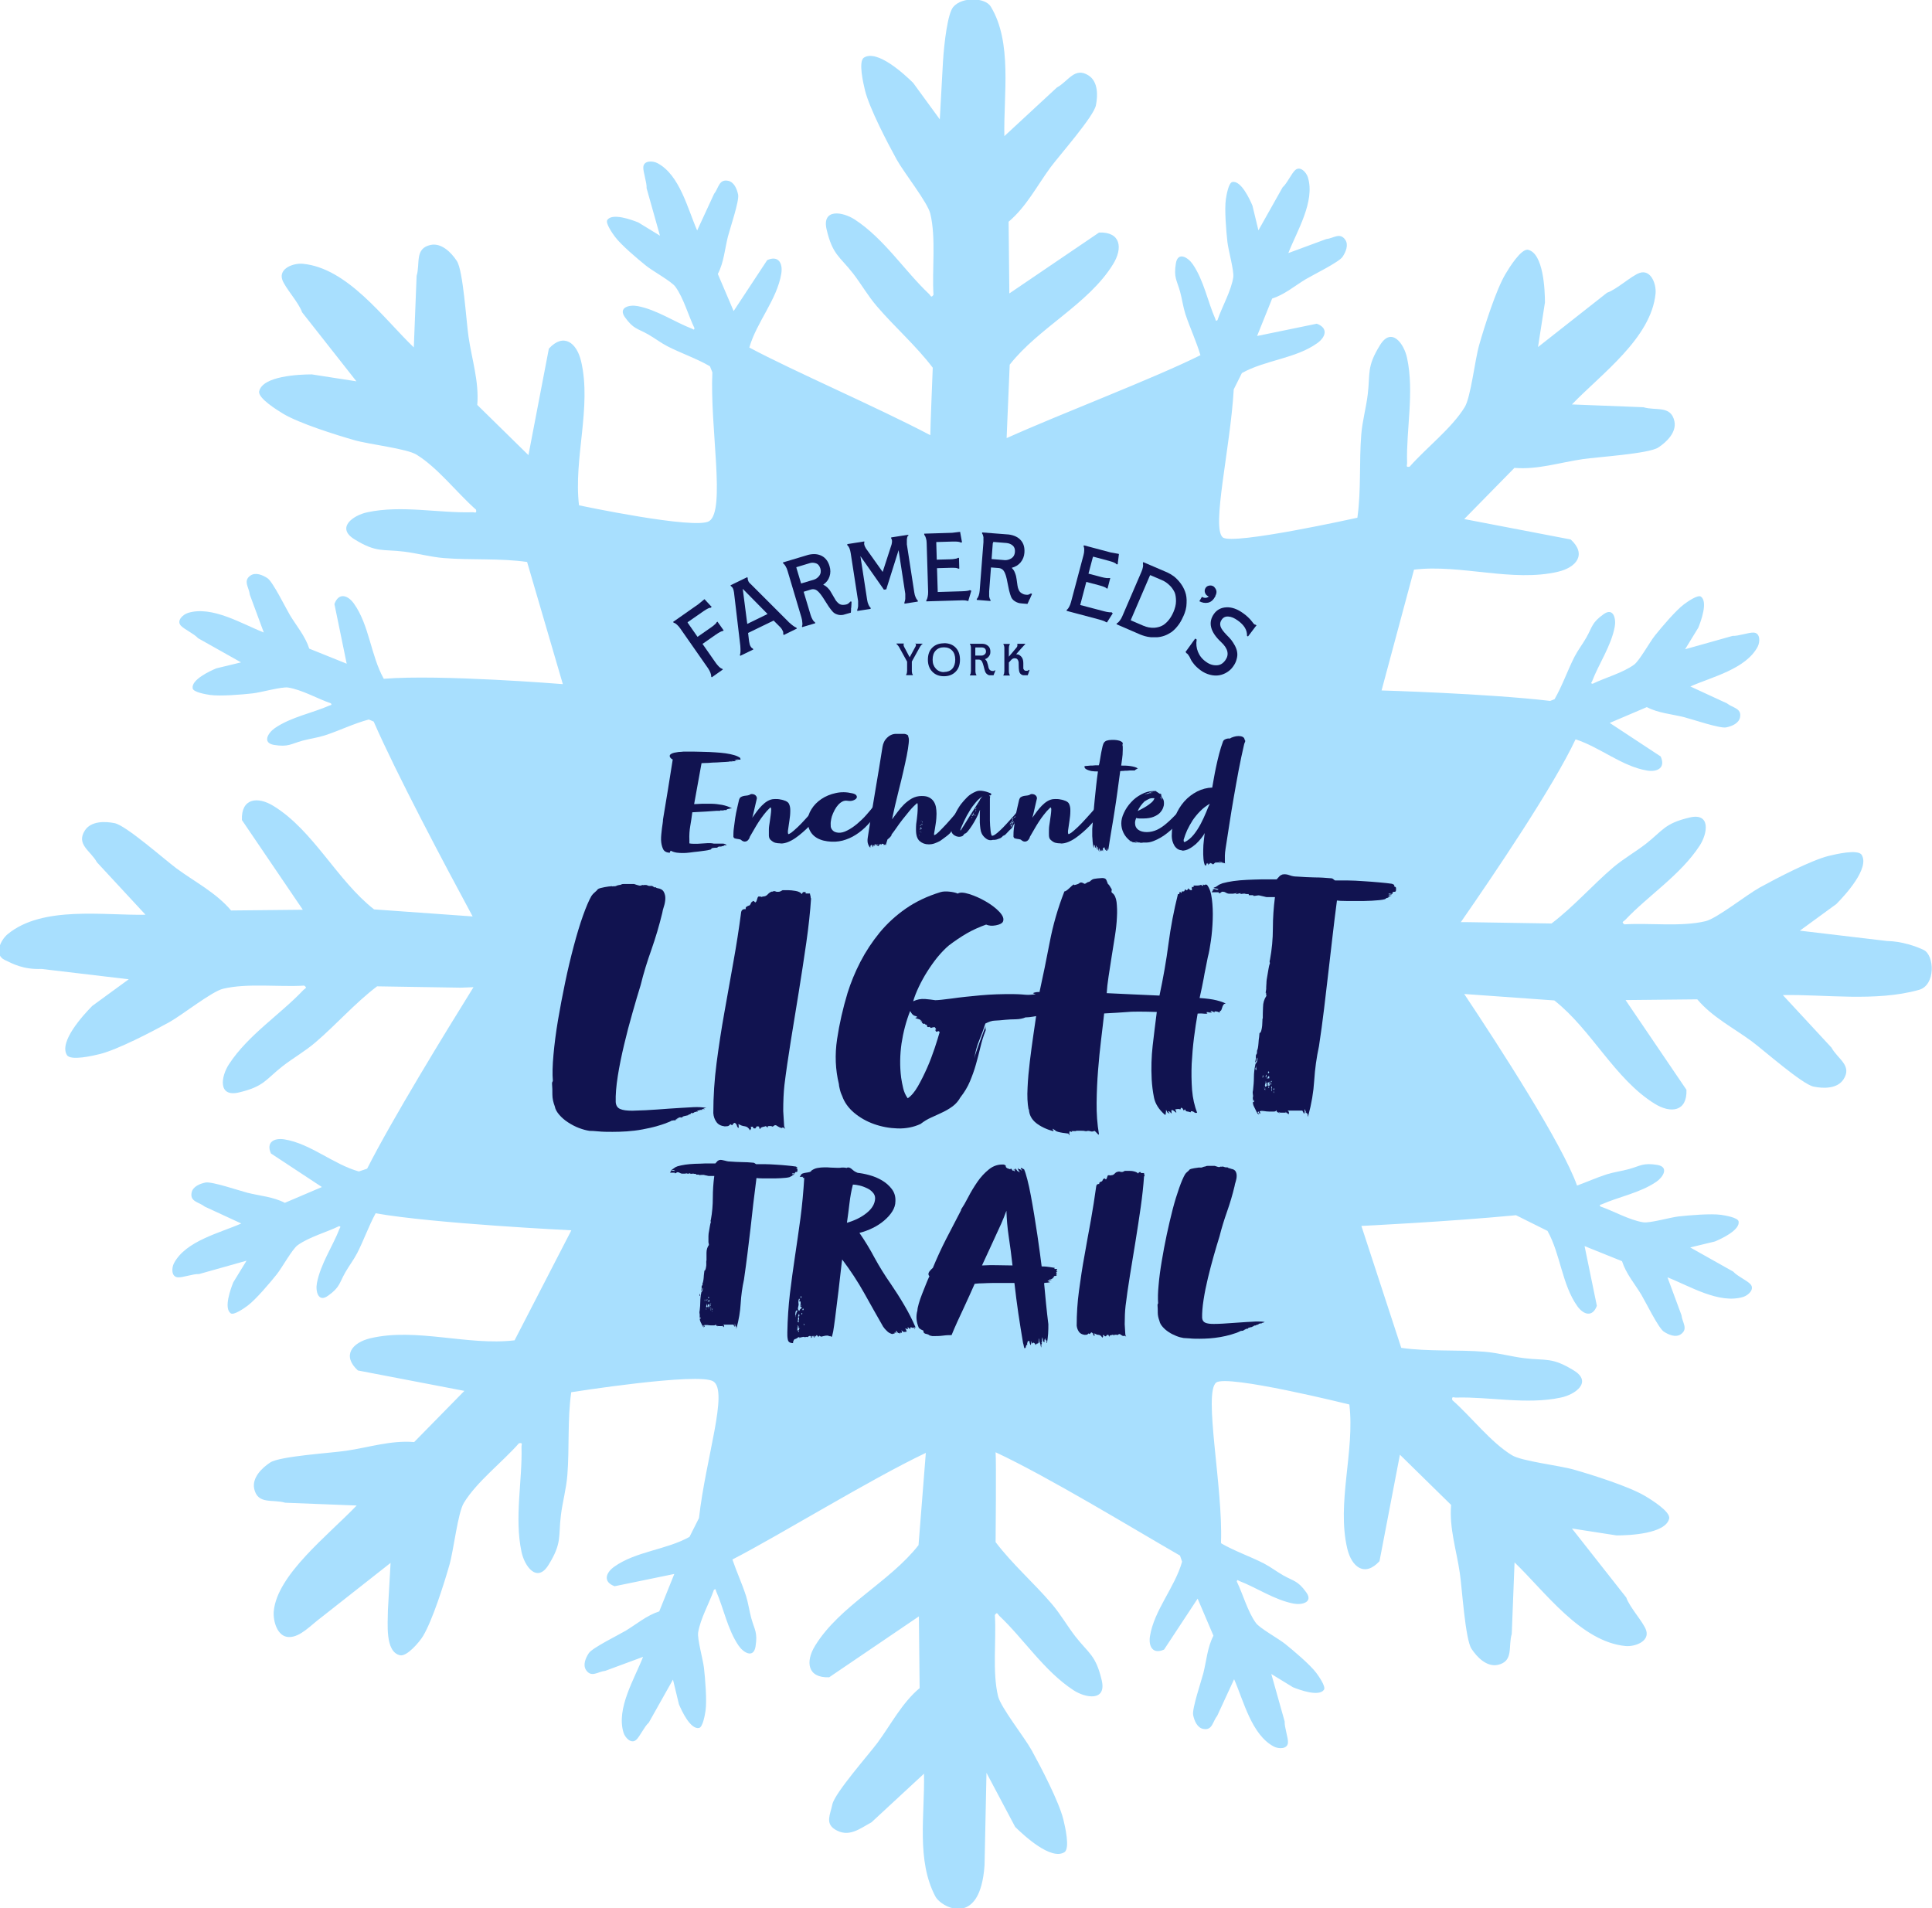 <?xml version="1.0" encoding="UTF-8"?>
<svg id="Layer_1" xmlns="http://www.w3.org/2000/svg" xmlns:xlink="http://www.w3.org/1999/xlink" version="1.1" viewBox="0 0 1589.3 1569.9">
  <!-- Generator: Adobe Illustrator 29.8.2, SVG Export Plug-In . SVG Version: 2.1.1 Build 3)  -->
  <defs>
    <style>
      .st0 {
        fill: none;
      }

      .st1 {
        fill: #a8dffe;
      }

      .st2 {
        fill: #111350;
      }

      .st3 {
        clip-path: url(#clippath);
      }
    </style>
    <clipPath id="clippath">
      <rect class="st0" width="1589.3" height="1569.9"/>
    </clipPath>
  </defs>
  <g class="st3">
    <g>
      <path class="st1" d="M1582.8,781.6c-6.4-3.1-18.4-7.3-30.5-7.5l-71.7-8.5,30-21.9c7.4-7.5,27.7-29.6,20.8-40.5-3.1-4.8-21.3-.5-27.1.9-14.7,3.7-42.7,18.3-56.7,26-11,6.1-35.3,25.5-44.6,27.7-20,4.8-46,1.3-66.7,2.6-3-2-.7-2.2.8-3.8,18.7-19.8,45.3-36.8,61-60.8,6.7-10.2,9.3-27.4-8.1-23.3-20.9,4.9-22,10.7-36.1,21.7-8.5,6.6-18.4,12.2-26.9,19.4-17.1,14.6-32.6,32.4-50.7,46.1l-68.9-1.1h-5.7c27.1-39,76.1-111.4,94.4-150.4,20.1,6.5,38.2,22.3,58.9,25.7,8.6,1.4,15.3-2.4,11.1-11.6l-41.9-27.6,30.5-13c9.6,5,20.5,5.7,30.8,8.3,6.6,1.7,29.2,9.4,34.4,8.4,4.6-.9,10.6-3.3,11.5-8.4,1.4-7.5-6.1-7.6-10.8-11.4l-30.1-13.9c17.7-7.8,45.7-14.3,55.4-32.7,2-3.8,2.3-11.2-3.2-11.6-4-.3-12.7,3-17.4,2.7l-39.1,11,10.9-17.8c2.2-5.5,8-21.3,2.1-25.5-2.6-1.8-11.2,4.3-13.9,6.3-6.8,5.1-18.3,18.7-23.9,25.7-4.4,5.5-12.8,20.8-17.2,24-9.4,6.8-23.6,10.6-34.1,15.7-2-.4-.8-1-.4-2.1,5.5-14.3,15.6-28.9,18.6-44.7,1.3-6.8-1.1-16.3-9.2-10.4-9.8,7-9.1,10.3-14.1,19.1-3,5.3-6.9,10.3-9.8,15.9-5.7,11.2-10,23.8-16.4,34.9l-3.6,1.4c-51.7-6.1-138.7-8.6-138.7-8.6l26.7-99.4c38.6-4.6,80.9,10.6,118.6,1.7,15.1-3.6,23.6-14.3,10.3-26.5l-87.6-16.8,41.3-42.1c19.2,1.6,37.5-4.5,56.2-7.2,12-1.8,54.4-4.4,62.2-9.6,7-4.6,15.1-12.6,13.2-21.6-2.9-13.3-15.2-8.4-25.5-11.5l-58.8-2.3c23.8-24.8,65.3-54.5,68.8-91.3.7-7.7-3.8-20-13.1-16.9-6.7,2.3-18.8,13.6-26.8,16.3l-56.8,44.7,5.7-36.7c0-10.5-1.3-40.5-13.9-43.3-5.6-1.2-15.5,14.7-18.5,19.8-7.8,13-17.3,43.1-21.7,58.5-3.5,12.1-6.9,43-11.9,51.1-10.7,17.5-31.6,33.4-45.3,49-3.5.7-2-1.1-2.1-3.2-.8-27.2,6-58.1,0-86.1-2.5-12-12.8-26-22.2-10.8-11.3,18.2-8,23.1-10.2,40.9-1.3,10.7-4.4,21.6-5.3,32.8-1.8,22.4,0,46-3.2,68.4,0,0-102.6,22.8-110.7,16.2-9.6-7.9,6.2-73.1,9-121.8l6.7-13.4c19.1-10.7,44.3-11.9,62-24.6,7.1-5.1,9.2-12.5-.4-16l-49.1,10.1,12.4-30.8c10.3-3.3,18.5-10.4,27.6-15.9,5.9-3.5,27.3-14,30.3-18.4,2.6-3.9,5.2-9.8,2.2-14.1-4.4-6.3-9.7-1.1-15.7-.5l-31.1,11.5c7-18,22.2-42.4,16.1-62.3-1.3-4.2-6.3-9.6-10.4-6-3,2.6-6.8,11.1-10.4,14.2l-19.9,35.4-4.9-20.3c-2.3-5.5-9.4-20.8-16.5-19.5-3.2.6-4.9,11-5.4,14.3-1.2,8.4.3,26.1,1.3,35.1.8,7,5.6,23.8,4.8,29.1-1.8,11.4-9.3,24.2-13,35.2-1.7,1.1-1.3,0-1.8-1.2-6.2-14-9.4-31.5-18.5-44.8-3.9-5.7-12.2-10.7-13.9-.8-1.9,11.9.8,13.7,3.5,23.5,1.6,5.8,2.4,12.2,4.3,18.2,3.7,11.2,9,22.4,12.4,33.9-39.4,19.6-114.3,47.9-159.4,68.2,0-.3,0-.6,0-1l2.5-59.4c24-30.6,64.7-49.7,85-82.6,8.2-13.2,6.5-26.8-11.5-26.1l-73.8,50.1-.6-59c14.7-12.4,23.4-29.7,34.6-44.9,7.3-9.8,35.3-41.5,37.2-50.8,1.7-8.2,1.8-19.6-6-24.6-11.4-7.4-16.7,4.8-26.1,9.9l-43.2,40c-.7-34.3,6.7-77.2-11.2-106.6-4.6-7.6-23.8-8.2-30.9.4-4.5,5.4-7.4,29-8.4,45.1l-2.6,47.3-21.9-30c-7.5-7.4-29.6-27.7-40.5-20.8-4.8,3.1-.5,21.3.9,27.1,3.7,14.7,18.3,42.7,26,56.7,6.1,11,25.5,35.3,27.7,44.6,4.8,20,1.3,46,2.6,66.7-2,3-2.2.7-3.8-.8-19.8-18.7-36.8-45.3-60.8-61-10.2-6.7-27.4-9.3-23.3,8.1,4.9,20.9,10.7,22,21.7,36.1,6.6,8.5,12.2,18.4,19.5,26.9,14.6,17.1,32.4,32.6,46.1,50.7,0,0-2.1,51.8-2,55.5-44.5-23.4-112.2-52.5-148.9-72.1,6-20.9,22.8-39.4,26.3-60.8,1.4-8.6-2.4-15.3-11.6-11.1l-27.6,41.9-13-30.5c5-9.6,5.7-20.5,8.3-30.8,1.7-6.6,9.4-29.2,8.4-34.4-.9-4.6-3.3-10.6-8.4-11.5-7.5-1.4-7.6,6.1-11.4,10.8l-13.9,30.1c-7.8-17.7-14.3-45.7-32.7-55.4-3.8-2-11.2-2.3-11.6,3.2-.3,4,3,12.7,2.7,17.4l11,39.1-17.8-10.9c-5.5-2.2-21.3-8-25.5-2.1-1.8,2.6,4.3,11.2,6.3,13.9,5.1,6.8,18.7,18.3,25.7,23.9,5.5,4.4,20.8,12.8,24,17.2,6.8,9.4,10.6,23.6,15.7,34.1-.4,2-1,.8-2.1.4-14.3-5.5-28.9-15.6-44.7-18.6-6.8-1.3-16.2,1.1-10.4,9.2,7,9.8,10.3,9.1,19.1,14.1,5.3,3,10.3,6.9,15.9,9.8,11.2,5.7,23.8,10,34.9,16.4l2,5c-2.1,45.3,11.1,113.6-2.6,122.4-11.4,7.3-107.1-13-107.1-13-4.6-38.6,10.6-80.9,1.7-118.6-3.6-15.1-14.3-23.6-26.5-10.3l-16.8,87.6-42.1-41.3c1.6-19.2-4.5-37.5-7.2-56.2-1.8-12-4.4-54.4-9.6-62.2-4.6-7-12.6-15.1-21.6-13.2-13.3,2.9-8.4,15.2-11.5,25.5l-2.3,58.8c-24.8-23.8-54.5-65.3-91.3-68.8-7.7-.7-20,3.8-16.9,13.1,2.3,6.7,13.6,18.8,16.3,26.8l44.7,56.8-36.7-5.7c-10.5,0-40.5,1.3-43.3,13.9-1.2,5.6,14.7,15.4,19.8,18.5,13,7.8,43.1,17.3,58.5,21.7,12.1,3.5,43,6.9,51.1,11.9,17.5,10.7,33.4,31.6,49,45.3.7,3.5-1.1,2-3.2,2.1-27.2.8-58.1-6-86.1,0-12,2.5-26,12.8-10.8,22.2,18.2,11.3,23.1,8,40.9,10.2,10.7,1.3,21.6,4.4,32.8,5.3,22.4,1.8,46,0,68.4,3.2l29.4,100.5s-100.9-8.2-147.3-4.4c-10.7-19.1-11.9-44.2-24.6-61.9-5.1-7.1-12.5-9.2-16,.4l10.1,49.1-30.8-12.4c-3.3-10.3-10.4-18.5-15.9-27.6-3.5-5.9-14-27.3-18.4-30.3-3.9-2.6-9.8-5.2-14.1-2.2-6.3,4.4-1.1,9.7-.5,15.7l11.5,31.1c-18-7-42.4-22.2-62.3-16.1-4.2,1.3-9.6,6.3-6,10.4,2.6,3,11.1,6.8,14.2,10.4l35.4,19.9-20.3,4.9c-5.5,2.3-20.8,9.4-19.5,16.5.6,3.2,11,4.9,14.3,5.4,8.4,1.2,26.1-.3,35.1-1.3,7-.8,23.8-5.6,29.1-4.8,11.4,1.8,24.2,9.2,35.2,13,1.1,1.7-.1,1.3-1.2,1.8-14,6.2-31.5,9.4-44.8,18.5-5.7,3.9-10.7,12.2-.8,13.9,11.9,1.9,13.7-.8,23.5-3.5,5.9-1.6,12.2-2.4,18.2-4.3,12-3.9,23.9-9.8,36.3-13.1l4,1.7c18.5,42.5,58.4,117.7,81.4,160.3l-81.1-5.8c-30.6-24-49.7-64.7-82.6-85-13.2-8.2-26.8-6.5-26.1,11.5l50.1,73.8-59,.6c-12.4-14.7-29.7-23.4-44.9-34.6-9.8-7.3-41.5-35.3-50.8-37.2-8.2-1.7-19.6-1.8-24.6,6-7.4,11.5,4.8,16.7,9.9,26.1l40,43.2c-34.3.7-84.7-7.6-113.3,15.9-6,4.9-11.5,16.9-2.7,21.2,6.4,3.1,15.3,8.1,30.5,7.5l71.7,8.5-30,21.9c-7.4,7.5-27.7,29.6-20.8,40.5,3.1,4.8,21.3.5,27.1-.9,14.7-3.7,42.7-18.3,56.7-26,11-6.1,35.3-25.5,44.6-27.7,20-4.8,46-1.3,66.7-2.6,3,2,.7,2.2-.8,3.8-18.7,19.8-45.3,36.8-61,60.8-6.7,10.2-9.3,27.4,8.1,23.3,20.9-4.9,22-10.7,36.1-21.7,8.5-6.6,18.4-12.2,26.9-19.5,17.1-14.6,32.6-32.4,50.7-46.1l68.9,1.1c1.3,0,5.4-.2,10.4-.4-23.7,38.1-66.8,108.5-87.5,149.3l-6.8,2.3c-21.1-5.9-39.7-22.9-61.2-26.4-8.6-1.4-15.3,2.4-11.1,11.6l41.9,27.6-30.5,13c-9.6-5-20.5-5.7-30.8-8.3-6.6-1.7-29.2-9.4-34.4-8.4-4.6.9-10.6,3.3-11.5,8.4-1.4,7.5,6.1,7.6,10.8,11.4l30.1,13.9c-17.7,7.8-45.7,14.3-55.4,32.7-2,3.8-2.3,11.2,3.2,11.6,4,.3,12.7-3,17.4-2.7l39.1-11-10.9,17.8c-2.2,5.5-8,21.3-2.1,25.5,2.6,1.8,11.2-4.3,13.9-6.3,6.8-5.1,18.3-18.7,23.9-25.7,4.4-5.5,12.8-20.8,17.2-24,9.4-6.8,23.6-10.6,34.1-15.7,2,.4.8,1,.4,2.1-5.5,14.3-15.6,28.9-18.6,44.7-1.3,6.8,1.1,16.3,9.2,10.4,9.8-7,9.1-10.3,14.1-19.1,3-5.3,6.9-10.3,9.8-15.9,5.4-10.5,9.5-22.3,15.2-32.8,48.1,8.5,161,14,161,14l-46.7,90.5c-38.6,4.6-80.9-10.6-118.6-1.7-15.1,3.6-23.6,14.3-10.3,26.5l87.6,16.8-41.3,42.1c-19.2-1.6-37.5,4.5-56.2,7.2-12,1.8-54.4,4.4-62.2,9.6-7,4.6-15.1,12.6-13.2,21.6,2.9,13.3,15.2,8.4,25.5,11.5l58.8,2.3c-23.8,24.8-65.3,56.8-68.2,86.9-.7,7.7,2.7,21.2,12.5,21.3,9.4.2,18.2-10,26.8-16.3l56.8-44.7-2.2,38.9c0,10.5-2.6,34.3,10,37.1,5.6,1.2,15.8-10.7,18.9-15.8,7.8-13,17.3-43.1,21.7-58.5,3.5-12.1,6.9-43,11.9-51.1,10.7-17.5,31.6-33.4,45.3-49,3.5-.7,2,1.1,2.1,3.2.8,27.2-6,58.1,0,86.1,2.5,12,12.8,26,22.2,10.8,11.3-18.2,8-23.1,10.2-40.9,1.3-10.7,4.4-21.6,5.3-32.8,1.8-22.4,0-46,3.2-68.4,0,0,104.9-16.6,116.9-8.9,12.6,8.1-6.2,62.8-11.8,112.4l-7.8,15.5c-19.1,10.7-44.3,11.9-62,24.6-7.1,5.1-9.2,12.5.4,16l49.1-10.1-12.4,30.8c-10.3,3.3-18.5,10.4-27.6,15.9-5.9,3.5-27.3,14-30.3,18.4-2.6,3.9-5.2,9.8-2.2,14.1,4.4,6.3,9.7,1.1,15.7.5l31.1-11.5c-7,18-22.2,42.4-16.1,62.3,1.3,4.2,6.3,9.6,10.4,6,3-2.6,6.8-11.1,10.4-14.2l19.9-35.4,4.9,20.3c2.3,5.5,9.4,20.8,16.5,19.5,3.2-.6,4.9-11,5.4-14.3,1.2-8.4-.3-26.1-1.3-35.1-.8-7-5.6-23.8-4.8-29.1,1.8-11.4,9.2-24.2,13-35.2,1.7-1.1,1.3,0,1.8,1.2,6.2,14,9.4,31.5,18.5,44.8,3.9,5.7,12.2,10.7,13.9.8,1.9-11.9-.8-13.7-3.5-23.5-1.6-5.8-2.4-12.2-4.3-18.2-3.2-10-7.8-19.9-11.2-30,38.9-20,113.2-65.9,159.1-87.7l-6,75.9c-24,30.6-64.7,49.7-85,82.6-8.2,13.2-6.5,26.8,11.5,26.1l73.8-50.1.6,59c-14.7,12.4-23.4,29.7-34.6,44.9-7.3,9.8-35.3,41.5-37.2,50.8-1.7,8.2-5.9,15.3,1.9,20.4,11.5,7.4,20.8-.6,30.3-5.7l43.2-40c.7,34.3-6.4,71.2,9.4,101.1,3.6,6.8,23.7,19,34.3-.2,2.2-4,5.2-11.9,6.1-25.6l1.6-76,23.6,44.5c7.5,7.4,29.6,27.7,40.5,20.8,4.8-3.1.5-21.3-.9-27.1-3.7-14.7-18.3-42.7-26-56.7-6.1-11-25.5-35.3-27.7-44.6-4.8-20-1.3-46-2.6-66.7,2-3,2.2-.7,3.8.8,19.8,18.7,36.8,45.3,60.8,61,10.2,6.7,27.4,9.3,23.3-8.1-4.9-20.9-10.7-22-21.7-36.1-6.6-8.5-12.2-18.4-19.5-26.9-14.6-17.1-32.4-32.6-46.1-50.7,0,0,.6-67.3,0-73.9,43.5,20.3,112.6,62.5,151.7,85l1.7,5c-5.9,21.1-22.9,39.7-26.4,61.2-1.4,8.6,2.4,15.3,11.6,11.1l27.6-41.9,13,30.5c-5,9.6-5.7,20.5-8.3,30.8-1.7,6.6-9.4,29.2-8.4,34.4.9,4.6,3.3,10.6,8.4,11.5,7.5,1.4,7.6-6.1,11.4-10.8l13.9-30.1c7.8,17.7,14.3,45.7,32.7,55.4,3.8,2,11.2,2.3,11.6-3.2.3-4-3-12.7-2.7-17.4l-11-39.1,17.8,10.9c5.5,2.2,21.3,8,25.5,2.1,1.8-2.6-4.3-11.2-6.3-13.9-5.1-6.8-18.7-18.3-25.7-23.9-5.5-4.4-20.8-12.8-24-17.2-6.8-9.4-10.6-23.6-15.7-34.1.4-2,1-.8,2.1-.4,14.3,5.5,28.9,15.6,44.7,18.6,6.8,1.3,16.2-1.1,10.4-9.2-7-9.8-10.3-9.1-19.1-14.1-5.3-3-10.3-6.9-15.9-9.8-11.2-5.7-23.8-10-34.9-16.4l-.3-.7c1.8-45-14.6-122.9-4-131.6,8.6-7.1,109.6,18,109.6,18,4.6,38.6-10.6,80.9-1.7,118.6,3.6,15.1,14.3,23.6,26.5,10.3l16.8-87.6,42.1,41.3c-1.6,19.2,4.5,37.5,7.2,56.2,1.8,12,4.4,54.4,9.6,62.2,4.6,7,12.6,15.1,21.6,13.2,13.3-2.9,8.4-15.2,11.5-25.5l2.3-58.8c24.8,23.8,54.5,65.3,91.3,68.8,7.7.7,20.1-3.8,16.9-13.1-2.3-6.7-13.6-18.8-16.3-26.8l-44.7-56.8,36.7,5.7c10.5,0,40.5-1.3,43.3-13.9,1.2-5.6-14.7-15.5-19.8-18.5-13-7.8-43.1-17.3-58.5-21.7-12.1-3.5-43-6.9-51.1-11.9-17.5-10.7-33.4-31.6-49-45.3-.7-3.5,1.1-2,3.2-2.1,27.2-.8,58.1,6,86.1,0,12-2.5,26-12.8,10.8-22.2-18.2-11.3-23.1-8-40.9-10.2-10.7-1.3-21.6-4.4-32.8-5.3-22.4-1.8-46,0-68.4-3.2l-32.8-100.3s70.6-3.4,127.2-8.8l25.9,12.9c10.7,19.1,11.9,44.3,24.6,62,5.1,7.1,12.5,9.2,16-.4l-10.1-49.1,30.8,12.4c3.3,10.3,10.4,18.5,15.9,27.6,3.5,5.9,14,27.3,18.4,30.3,3.9,2.6,9.8,5.2,14.1,2.2,6.3-4.4,1.1-9.7.5-15.7l-11.5-31.1c18,7,42.4,22.2,62.3,16.1,4.2-1.3,9.6-6.3,6-10.4-2.6-3-11.1-6.8-14.2-10.4l-35.4-19.9,20.3-4.9c5.5-2.3,20.8-9.4,19.5-16.5-.6-3.2-11-4.9-14.3-5.4-8.4-1.2-26.1.3-35.1,1.3-7,.8-23.8,5.7-29.1,4.8-11.4-1.8-24.2-9.2-35.2-13-1.1-1.7,0-1.3,1.2-1.8,14-6.2,31.5-9.4,44.8-18.5,5.7-3.9,10.7-12.2.8-13.9-11.9-1.9-13.7.8-23.5,3.5-5.8,1.6-12.2,2.4-18.2,4.3-8.1,2.6-16.1,6.2-24.3,9.2-12-33.9-63.1-113-92.8-157.6l74.1,5.3c30.6,24,49.7,64.7,82.6,85,13.2,8.2,26.8,6.5,26.1-11.5l-50.1-73.8,59-.6c12.4,14.7,29.7,23.4,44.9,34.6,9.8,7.3,41.5,35.3,50.8,37.2,8.2,1.7,19.6,1.8,24.6-6,7.4-11.4-4.8-16.7-9.9-26.1l-40-43.2c34.3-.7,76.4,5.7,112-4.3,13.9-3.9,12.7-28.5,3.9-32.8"/>
      <path class="st2" d="M584.8,498.5l.6.6-.7.9c-.9-.3-2.9.7-6,2.8l-13.1,9.1c0,.3.3.6.4.8l7.8,11.2,10.9-7.6c1.4-.9,2.4-1.8,3.2-2.5s1.3-1.2,1.4-1.5l.2-.4.7-.5.5.7,4.1,5.8.5.7-.7.5c-.8,0-2.8.9-5.8,3l-10.9,7.6,11.1,15.9c.9,1.2,1.7,2.1,2.5,2.9s1.5,1.2,1.9,1.4l.7.2.5.7-1.3.9-7.8,5.5-.5-.7v-.8c0-.4-.2-1.1-.6-2.3-.4-1.1-1.1-2.4-1.9-3.6l-22.9-32.8c-.9-1.3-1.8-2.3-2.7-3.1-.9-.8-1.6-1.3-2.1-1.4l-.6-.2-.5-.7,20.7-14.5,4.5-3.7.7-.5.3.4,4.9,5.3h0Z"/>
      <path class="st2" d="M614.8,513.2l16.6-8.1-20.4-20.7,3.7,28.8h.1ZM649.1,512c1.3,1.2,2.5,2.2,3.5,2.9,1,.7,1.7,1.1,2,1.2l.5.2.4.8-10.8,5.3-.4-.8s0-.2,0-.3v-.8c0-.4,0-.8-.3-1.3-.2-.4-.5-1-.9-1.7-.5-.7-1-1.4-1.8-2.1l-4.9-4.9-21,10.2.8,6.8c.3,1.8.6,3.1,1.1,4s.9,1.4,1.4,1.7l.6.3.4.8-10.7,5.2-.4-.8c.6-.8.7-3.3.4-7.4l-5.2-44c-.2-1.4-.5-2.5-.9-3.3-.4-.7-.7-1.2-1.1-1.4l-.5-.4-.4-.7,13.8-6.7.4.7v.6c0,.2,0,.8.4,1.7.3.9,1,1.8,2.1,2.7l31.3,31.3v.2Z"/>
      <path class="st2" d="M655.2,467.3l3.8,12.7,10.7-3.2c1.6-.5,3.1-1.6,4.3-3.2s1.5-3.6.9-5.8c-.7-2.3-1.9-3.8-3.7-4.4s-3.6-.7-5.5,0l-10.6,3.2c0,.3,0,.6.2.9M699.5,494.9h1c0,2-.2,3.3-.2,4s0,.9-.2,1.5v1.3c0,1.3-.2,2.1-.2,2.3-3.7,1.1-5.8,1.7-6.3,1.8-1.9.3-3.6.2-5.1-.4-1.3-.4-2.4-1.1-3.3-2-.9-.9-2-2.3-3.4-4.3-.2-.3-1.2-1.9-3.2-5-1.5-2.4-2.7-4.2-3.6-5.3-1.5-1.9-2.8-3.1-3.9-3.6-1.3-.6-2.6-.6-3.8-.3l-6.2,1.9,5.7,19c.4,1.5,1,2.7,1.6,3.8.6,1,1.1,1.7,1.5,1.9l.5.4.3.8-10.8,3.2-.2-.8c0,0,.2-.4.3-.7,0-.3.2-1.1,0-2.3,0-1.2-.3-2.6-.7-4.1l-11.4-38.3c-.4-1.5-1-2.8-1.6-3.8s-1.1-1.7-1.5-2l-.5-.4-.3-.8,21-6.3c4.3-1,7.9-.7,11,.9s5.2,4.4,6.4,8.4c.9,2.9.9,5.8,0,8.5-.9,2.8-2.6,5-5.2,6.8,0,0,.2.2.3.2s.3,0,.4.2c.2,0,.3.2.4.2.3,0,.6.4,1.1.7.6.4,1.1.9,1.7,1.5.6.6,1,1.2,1.4,1.6l.4.6c.6.9,1.9,3.2,4,6.8.6,1.2,1.4,2.1,2.2,2.9.5.5,1,.9,1.2,1,.9.6,2,.9,3.2.9s2.3-.2,3.2-.5c.5-.2,1-.5,1.5-.9.4-.4.8-.7,1-1l.3-.4h-.1Z"/>
      <path class="st2" d="M746.9,440.7c0,0-.2.3-.4.7-.2.3-.3,1.1-.5,2.3,0,1.2,0,2.6,0,4.1l6.1,39.5c.2,1.5.6,2.9,1.1,4s.9,1.8,1.3,2.2l.5.5v.9c0,0-11,1.7-11,1.7v-.9c0,0,0-.3.2-.7.2-.3.3-1.1.5-2.3,0-1.2,0-2.6,0-4.2l-5.5-35.9-9.7,30.8-.4,1.4-2,.3-.8-1.2-18.5-26.4,5.5,35.8c.2,1.5.6,2.9,1.1,4s.9,1.8,1.3,2.2l.5.5v.9c0,0-11,1.7-11,1.7v-.9c0,0,0-.3.2-.7.2-.3.3-1.1.5-2.3,0-1.2,0-2.6,0-4.2l-6.1-39.5c-.2-1.5-.6-2.8-1-3.9-.5-1.1-.9-1.8-1.3-2.1l-.5-.5v-.9c0,0,14-2.2,14-2.2v.9c-.4,1,0,2.6,1.3,4.8l13.8,19.4,7.3-22.5c.3-1.1.4-2.1.4-2.9s-.2-1.4-.4-1.7l-.3-.4v-.9c0,0,14.1-2.2,14.1-2.2v.9h-.2Z"/>
      <path class="st2" d="M797.9,485.6l1,.2v.6c0,0-2.2,7.3-2.2,7.3v.6h-1c-.8-.4-2.9-.6-6.5-.4l-27.2.8v-.9c0,0,.2-.3.4-.6.2-.3.4-1,.7-2.2s.4-2.6.4-4.1l-1.2-40c0-1.5-.2-2.9-.6-4.1-.3-1.2-.7-1.9-1-2.3l-.4-.6v-.9l22.9-.7,5.8-.7h.9v.5l1.3,7.1.2.8-1,.4c-.7-.7-2.9-1-6.7-.9l-13.5.4v.9l.4,13.6,11-.3c1.6,0,2.9-.2,4-.4,1.1-.2,1.7-.3,2-.5l.4-.3h.9v.9l.2,7.1v.9h-.9c-.6-.6-2.7-.8-6.4-.7l-11,.3.6,19.6,20-.6c1.6,0,2.9-.2,4-.3,1.1-.2,1.8-.3,2.1-.5l.5-.2v.2Z"/>
      <path class="st2" d="M816.7,446.7l-1,13.2,11.1.9c1.7,0,3.4-.4,5.2-1.5,1.7-1.1,2.7-2.8,2.9-5.1.2-2.4-.4-4.2-1.8-5.4-1.4-1.2-3.1-1.9-5.1-2.1l-11-.9c0,.3,0,.6,0,.9M848.1,488.2l.9.4c-.8,1.8-1.4,2.9-1.6,3.6-.2.3-.4.7-.7,1.3-.3.6-.5,1-.5,1.2-.6,1.2-.9,1.9-1,2.1-3.9-.3-6.1-.5-6.5-.6-1.9-.4-3.4-1.2-4.7-2.2-1.1-.9-1.8-1.9-2.3-3.1s-1-2.9-1.6-5.2c0-.3-.5-2.3-1.2-5.8-.5-2.8-1-4.9-1.4-6.2-.7-2.3-1.5-3.9-2.4-4.8s-2.2-1.5-3.4-1.6l-6.5-.5-1.5,19.7c0,1.5,0,2.9,0,4.1.2,1.2.5,2,.7,2.3l.4.6v.9l-11.3-.9v-.9c.2,0,.4-.3.6-.6.2-.3.6-1,1-2.1.4-1.2.7-2.5.8-4l3.1-39.9c0-1.5,0-2.9,0-4.1-.2-1.2-.5-2-.7-2.4l-.4-.6v-.9l22,1.7c4.3.6,7.7,2.2,9.9,4.8,2.3,2.6,3.2,6,2.9,10.2-.2,3-1.3,5.7-3.1,7.9-1.8,2.2-4.3,3.7-7.3,4.5,0,0,0,.2.2.3l.3.3c0,0,.2.3.3.4.2.2.5.6.8,1,.4.6.7,1.3,1,2.1.3.8.6,1.5.7,2l.2.7c.2,1,.7,3.6,1.2,7.8.2,1.3.5,2.5,1,3.5.3.7.6,1.1.8,1.4.7.9,1.6,1.5,2.7,2s2.2.7,3.2.7,1.2,0,1.7-.3,1-.4,1.3-.6l.4-.3h0Z"/>
      <path class="st2" d="M914.5,504l.9.5-.3.5-4.1,6.4-.3.6-.9-.2c-.6-.6-2.7-1.4-6.1-2.3l-26.3-7,.2-.9c0,0,.3-.2.6-.5.3-.2.7-.9,1.3-1.9.6-1.1,1.1-2.3,1.5-3.8l10.3-38.7c.4-1.5.6-2.9.6-4.1s0-2-.3-2.5l-.2-.6.2-.9,22.2,5.9,5.7,1,.9.2v.5l-.9,7.2v.8h-1.1c-.4-.9-2.5-1.8-6.1-2.8l-13.1-3.5c0,.3-.2.6-.3.8l-3.5,13.2,10.6,2.8c1.6.4,2.9.7,4,.8,1.1,0,1.8.2,2,0h.4c0,0,.9,0,.9,0l-.2.9-1.8,6.9-.2.9-.9-.2c-.4-.7-2.4-1.5-6-2.5l-10.6-2.8-5,19,19.4,5.1c1.5.4,2.9.7,4,.8,1.1.2,1.8.2,2.2,0h.5l-.2.2Z"/>
      <path class="st2" d="M940.8,514.8c1.3.6,2.6,1,4.1,1.3,1.4.3,3.1.4,5,.3,1.9-.2,3.8-.6,5.5-1.4,1.8-.8,3.5-2.1,5.3-4.1s3.3-4.4,4.6-7.4c1.3-3.1,2.1-6.1,2.1-8.9s-.3-5.1-1-7c-.8-1.8-1.9-3.5-3.3-5.1-1.5-1.6-2.8-2.7-4-3.5s-2.5-1.5-3.8-2l-9.1-3.9c-.2.3-.3.5-.4.7l-15.4,35.8c0,0,0,.4-.2.7l10.7,4.6h0ZM973.4,507c-1.3,3-2.8,5.7-4.6,7.9-1.7,2.2-3.5,3.9-5.3,5.2-1.8,1.2-3.7,2.2-5.7,2.9-2,.7-4,1.1-5.7,1.2-1.8,0-3.6,0-5.5,0-1.9-.2-3.5-.5-4.8-.9s-2.6-.8-3.8-1.3l-.9-.4-18.7-8.1.4-.8c0,0,.4-.2.7-.4.3-.2.9-.8,1.6-1.7.8-1,1.5-2.2,2.1-3.6l15.8-36.7c.6-1.4,1-2.7,1.2-3.9.2-1.2.2-2,0-2.5v-.7c0,0,.2-.8.2-.8l19.8,8.5c1.8.8,3.6,1.9,5.4,3.2,1.8,1.4,3.6,3.2,5.3,5.4,1.7,2.2,3.1,4.7,4,7.3,1,2.6,1.4,5.8,1.2,9.3,0,3.6-1,7.3-2.7,11"/>
      <path class="st2" d="M999.9,490.3c-1.7,3.2-3.7,5-6.2,5.5s-4.8,0-7.1-1.2l2.1-3.6c1.9,1.1,3.7,1.1,5.3,0,.2,0,.3-.2.4-.3-.4,0-.7-.3-.9-.4-1.2-.7-1.9-1.6-2.3-2.9s-.2-2.4.4-3.5,1.5-1.8,2.8-2.1,2.4-.2,3.5.4h0c.7.3,1.2.9,1.6,1.5,1.5,1.9,1.6,4.1.3,6.4"/>
      <path class="st2" d="M975.9,536.9c0,0-.3-.2-.4-.3,0,0-.2-.2-.3-.2,1.3-1.7,4-5.5,8-11.1,0,0,.3.2.6.4s.5.4.6.4c-.6,3.6-.2,7,1.1,10.2,1.3,3.2,3.5,6,6.7,8.2,2.7,2,5.6,2.9,8.5,2.8,3,0,5.4-1.5,7.3-4.2,3.3-4.6,2.2-9.6-3.5-14.9-9-8.4-10.9-16.2-5.8-23.3,2.4-3.3,5.8-5.1,10.2-5.3,4.4-.2,9,1.4,13.8,4.9,1.4,1,2.7,2,3.8,3.1,1.2,1.1,2,2,2.5,2.6.5.7,1,1.3,1.6,2,.5.7.9,1.1,1.1,1.3.2.2.6.3,1.1.4,0,0,0,0,.3.2.2,0,.3.2.5.4-.4.4-1.1,1.3-2.2,2.8s-2.1,2.8-3.1,4.1c-.9,1.2-1.5,1.9-1.7,2.2,0,0-.2-.2-.4-.3-.2,0-.3-.2-.4-.3.2-4.6-2.3-8.8-7.5-12.5-2.9-2.1-5.5-3.2-7.8-3.3-2.3-.2-4.1.6-5.4,2.4s-1.7,3.6-1.1,5.6c.5,1.9,2.3,4.3,5.2,7.3,1.4,1.4,2.7,2.7,3.7,4s2,2.9,3,4.7c.9,1.8,1.6,3.6,1.8,5.3.3,1.7.2,3.6-.4,5.7-.5,2.1-1.5,4.2-3,6.2-1.3,1.9-3,3.4-4.9,4.6s-4.1,2.1-6.4,2.5-4.9.3-7.6-.4c-2.7-.7-5.4-1.9-7.9-3.8-2-1.5-3.8-3.1-5.2-4.8-1.4-1.7-2.4-3.2-2.9-4.4-.5-1.2-1.1-2.3-1.8-3.2-.6-1-1.3-1.5-2.1-1.8"/>
      <path class="st2" d="M752.8,532.2l-.2.4c0,0,0-.2.2-.4M752.9,529.5h6v.4s0,0-.3,0c0,0-.4.3-.7.7-.4.4-.7.9-1.1,1.5l-6.7,12.1v7.5c0,.7,0,1.4.2,1.9,0,.6.3.9.4,1.1l.2.3v.4h-5.5v-.4s0,0,.2-.3c0,0,.2-.5.4-1,0-.6.2-1.2.2-1.9v-7.5l-6.6-12c-.4-.6-.7-1.1-1.1-1.5-.4-.4-.6-.7-.7-.8h-.3v-.6h6v.4s-.2,0-.2.2c0,0,0,.3,0,.7s.2.9.5,1.5l4.5,8.5,4.8-8.8c.2-.5.4-.9.4-1.3s0-.6-.2-.7h0v-.6h-.2Z"/>
      <path class="st2" d="M776.5,552.8c2.9,0,5.2-.9,6.8-2.6s2.5-4.3,2.5-7.5-.8-5.7-2.5-7.5-3.9-2.7-6.8-2.7-5.1.9-6.8,2.7c-1.7,1.8-2.5,4.3-2.5,7.5s.9,5.4,2.6,7.3c1.7,1.9,4,2.9,6.7,2.9M776.5,529.1c4.1,0,7.3,1.2,9.7,3.7,2.3,2.4,3.5,5.7,3.5,9.9s-1.2,7.6-3.7,10c-2.4,2.4-5.6,3.6-9.5,3.6s-7.1-1.2-9.5-3.7c-2.4-2.4-3.7-5.7-3.7-9.9s1.2-7.5,3.6-9.9c2.4-2.4,5.6-3.6,9.6-3.6"/>
      <path class="st2" d="M802.3,533.1v6.2h5.2c.8,0,1.6-.3,2.4-.9.8-.6,1.2-1.4,1.2-2.5s-.4-2-1-2.5c-.7-.5-1.5-.8-2.5-.8h-5.2v.4M818.4,551.4h.4c-.3,1-.5,1.6-.6,1.9,0,0-.2.4-.3.6,0,.3-.2.5-.2.6-.2.6-.4.9-.4,1h-3.1c-.9,0-1.6-.4-2.2-.9-.5-.4-.9-.8-1.2-1.3s-.6-1.3-.9-2.4c0-.2-.3-1-.7-2.7-.4-1.3-.6-2.3-.9-2.9-.4-1-.8-1.8-1.3-2.1-.5-.4-1.1-.6-1.6-.6h-3v9.3c0,.7,0,1.4.2,1.9,0,.5.3.9.4,1.1l.2.3v.4h-5.3v-.4s0,0,.2-.3c0,0,.2-.5.4-1,0-.5.2-1.2.2-1.9v-18.7c0-.7,0-1.4-.2-1.9,0-.6-.3-.9-.4-1.1l-.2-.3v-.4h10.3c2,0,3.6.8,4.8,1.9s1.7,2.7,1.7,4.6-.4,2.7-1.2,3.8c-.8,1.1-1.8,1.9-3.2,2.3h0c0,0,0,0,.2.3,0,0,0,0,.2.2,0,0,.2.2.4.4.2.2.4.6.6.9.2.4.3.7.4.9v.3c.3.5.6,1.7,1,3.6,0,.6.3,1.1.6,1.6.2.3.3.5.4.6.4.4.8.6,1.3.8.5.2,1,.2,1.5.2s.5,0,.8-.2c.2,0,.4-.2.6-.3h.2-.2Z"/>
      <path class="st2" d="M846.5,551l.4.2c-.8,2.5-1.3,3.9-1.5,4.3h-3.3c-.8,0-1.8-.4-2.5-1.1-.7-.6-1.1-1.5-1.3-2.7-.2-1.1-.3-2.7-.3-4.6s0-2.7-.4-3.6-.8-1.5-1.6-1.8c-.4,0-.7-.2-1.2-.2s-.9,0-1.5.3c-.5.2-1,.5-1.4,1h0l-2,2.2v7c0,.7,0,1.4.2,1.9,0,.5.3.9.4,1.1l.2.3v.4h-5.3v-.4s0,0,.2-.3c0,0,.2-.5.4-1,0-.6.2-1.2.2-1.9v-18.7c0-.7,0-1.4-.2-1.9,0-.5-.3-.9-.4-1.1l-.2-.3v-.4h5.3v.4s0,0-.2.3c0,0-.2.5-.4,1,0,.5-.2,1.2-.2,1.9v6.9l6.4-7.6c.4-.5.6-1,.6-1.4v-1.2c0,0,0-.4,0-.4h6.4v.5c-.2,0-.3.2-.5.4l-.5.5c-.2.2-.5.5-.9,1-.5.5-.9,1-1.3,1.4l-4.2,4.8c1,0,1.9.2,2.7.7,1.1.7,1.9,1.6,2.4,2.6s.8,2.4.8,4.2,0,.5,0,1v2.1c0,.4,0,.8,0,1,0,.2,0,.5.3.8s.3.5.4.6c.3.3.7.5,1.1.6h1.2c.2,0,.5,0,.8-.2s.5-.2.6-.4l.2-.2h.1Z"/>
      <path class="st2" d="M604.1,1089.3c.3,0,.4,0,.2.3-.2.2,0,.3.2.3,0,0,0-.2,0-.3,0,0,0-.2,0-.3l-.2-.2v.2h0ZM589.1,1090.9c0,0,0-.2,0-.2s0,0,0,.2h-.2,0ZM586,1078.3h-.2v.4c0,.3,0,.4.2.4v-.8ZM585.8,1077.3q.2,0,.2.2l.2-.4v-.6c-.3,0-.5.3-.5.8M584.9,1076.5h-.2v1.6h.2v-1.6l.2-.2c-.2,0-.2-.2-.2-.6s0-.3-.2-.4c0,0,0,.3,0,.4s0,.3,0,.6l.2.2ZM584.2,1073.5v1h.2v-.2c0,0,0-.2.2-.2-.3-.8-.2-1.4.5-1.8h-.7c0,.7,0,1.1-.2,1.2M583.2,1075.3c-.2-.5-.2-.9,0-1v1ZM583.4,1076.3c-.5-.4-.6-.6-.5-.6h-.2l.2.6h.5ZM582.7,1068c.8-.4.9-.7.2-1h.2v-.2l-.5.2v1h0ZM583.2,1075.3c.5-.4.6-.9.4-1.4-.2-.5-.2-.9,0-1.2-.3,0-.5,0-.5.2s-.2.2-.5.2-.2,0-.2-.4v1.8c.2.5.4.8.7.8M582.7,1070.3h-.5c0,0,0,.2,0,.2s0,0,0,.2h1.4v-1.2h-.7v.8ZM581.6,1070.3c0-.3,0-.6.2-.9s0-.6-.2-.9c0,.3,0,.6-.2.9s0,.6.2.9M581.8,1073.5c.2,0,0,0-.2-.2,0-.5,0-.9-.2-1v.4c0,.5,0,1-.4,1.5-.2.5,0,1,.4,1.5v-.4c.5,0,.7,0,.7-.4v-.4h-.2c0-.3,0-.4,0-.5,0,0,0-.2,0-.5M581.1,1076.3c0,0,0,.3-.2.5s0,.4.2.7v-1.2ZM580.6,1076.5v-.4c0-.3,0-.4-.2-.4.2.3.2.6,0,.9,0,.3,0,.6,0,.9v-1h0ZM579.5,1070.3c0,0,.2,0,.2-.2s0,0,.2.2c0-.3,0-.5.2-.6s0-.2-.2-.2h-.2.2v-.6c-.2,0-.2,0-.2.4v.2c0,.3,0,.5-.2.8M575.7,1066.2c.3,0,.4-.5.2-1.2s-.2-1.1-.2-1.4c0,.7,0,1.1-.2,1.4s0,.7.2,1.2M654.8,960.9c.8.3,1.2.6,1.2,1v1c0,.8-.2,1.2-.7,1.2-.9,0-1.4.2-1.3.6,0,.4,0,.6-.4.6h-.2c-.6,0-1,0-1.2-.4,0,.3-.2.4-.7.4.3.3.7.4,1.2.3.5,0,.8,0,.9.3h-.7l-.2.2c-.5,0-.7-.2-.6-.2h-.6c.3,0,.5.3.6.4,0,0,.3.2.6.2h.7c.2,0-.2,0-1.2.3-.9.2-1.3.3-.9.3.6,0,.7,0,.4.2-.4.3-.8.4-1.3.4,0,.5-1.3.9-4,1.2-2.7.3-5.6.4-8.9.5h-9.5c-3.1,0-5-.2-5.7-.3-.9,7.1-1.8,14-2.6,20.9s-1.6,13.7-2.3,20.5c-.8,6.8-1.6,13.7-2.5,20.7s-1.8,14.1-2.9,21.5c-1.4,6.4-2.3,12.9-2.7,19.6s-1.5,13.4-3.4,20.2v-.2c-.2,0-.2.5-.2,1-.2-.3-.2-.6,0-1.1,0-.5,0-.8,0-1.1v.4c-.3,0-.4-.2-.3-.3,0,0,0-.2-.4-.5v.6c0,0,0-.3,0-.4s0-.3,0-.6c-.2-.3-.2-.5-.2-.6-.2,0-.2-.5-.2-1-.3.5-.4,1,0,1.5.2.5.2.8,0,1.1-.3,0-.4-.3-.2-.4s0-.3-.2-.6v1c-.2,0-.3-.5-.5-1s-.4-.7-.7-.6h-3.8c-.9,0-1.8,0-2.6,0-.8,0-1.3,0-1.6,0,.5.4.7.8.7,1.1v.9c-.3,0-.4-.2-.2,0,.2,0,0,0-.2,0v-.8c-.2.3-.2.4,0,.5,0,0,0,.2,0,.3v-.4h-.5v-.2l-.7-.6h-.2l.2.2c0,0,0,.2.2.2l-.2.2v-.2h-2.3c-.6,0-1.1,0-1.4-.2q-.2,0-.2,0t.2,0l-.2-.2c-.2,0,0,.2.2.6-.3,0-.6-.3-.9-.5-.3-.2-.6-.6-.7-1.1-.2.5-.6.8-1.4.8h-2.7c-1,0-2-.2-2.9-.3-.9,0-1.6,0-2.1,0s-.6.4-.2.7c.3.3.3.6,0,.9v-.2l-.2-.2v.6c0,0,0-.4-.2-.7-.2-.3-.3-.6-.5-.9-.5.3-.5.6,0,.9s.6.6.6.7c-.5,0-.8-.2-1-.6s-.4-.7-.6-1c-.3-.7-.7-1.6-1.3-2.7-.5-1.1-.7-2.1-.6-2.9.3.4.5.4.6,0,0-.4,0-.7,0-1l-.5.6-.2-.4c0-.3,0-.6,0-1.1,0-.5,0-.8,0-.9v-.6c-.2-.8-.2-1.3-.2-1.6s0-.8.2-1.6c.3-2.5.5-5,.5-7.3s.3-4.9.9-7.7c.8-.7,1.2-1.9,1.2-3.6-.3.3-.5.6-.5,1.1s-.2.8-.5,1.1c0,.3,0,.4-.2.4s-.2,0-.2-.4c.2,0,.2,0,.2-.4v-.4c0,0,0-.2.2-.2v-2.2c0-.3,0-.6.4-.9.2-.3.4-.6.4-.7-.2-.3-.2-.6,0-1v-.4c.2,0,.3-.6.5-1.5s.3-1.9.4-3c0-1.1.2-2.2.3-3.3.2-1.1.2-1.8.2-2.2.5,0,.8-.6,1.1-1.5.2-.9.4-1.8.5-2.8s0-1.9,0-2.8,0-1.3.2-1.3c0-1.7,0-3.9,0-6.4,0-2.5.7-4.6,1.8-6.2l.2-.2c-.2-.5-.2-1.2-.2-2l-.2.4c0-.5,0-1,0-1.4,0-.4,0-.7,0-1v.2c0-.9,0-2.1,0-3.5,0-1.4.2-2.8.5-4.2.2-1.4.5-2.8.7-4.1.2-1.3.5-2.5.8-3.4-.3-.5-.3-1.1,0-1.8,1.1-6,1.6-12,1.6-18s.4-12,1.2-18h-3.1c-.6,0-1.1,0-1.5,0-.4,0-.9-.2-1.4-.3-.5,0-1.4-.3-2.7-.6h.2c-.6,0-1.3,0-1.9,0-.6,0-1.3.2-1.9.2-.2,0-.2-.3-.2-.4h-2.3c-.2,0-.2-.2-.2-.6-1.1,0-1.8,0-2.1-.2-.3,0-1.3,0-2.8.2.5-.4.5-.6,0-.5-.4,0-.9.2-1.4.3-.6,0-.9.2-1.2.2s0-.2.8-.6c-1.6.3-2.4.4-2.6.4h-2.1c-.6,0-1.3-.2-2.1-.7s-1.7-.6-2.8-.3c.6,0,.7,0,.2.3-.5.2-.9.4-1.2.5-.3-.4-.3-.6,0-.6h-4.2c.2,0,.3-.4.5-.7.2-.3.4-.5.7-.5,0,0-.2-.2-.7-.2.3-.5.9-.6,1.8-.3.9.3,1.5.4,1.8,0-.5-.3-1-.4-1.5-.5-.5,0-1-.2-1.3-.5.8,0,1.5-.5,2.2-1.1s1.7-1.1,2.9-1.5c1.7-.5,3.8-.9,6.2-1.3,2.4-.3,5-.6,7.9-.7,2.8,0,5.7-.2,8.6-.3h8.3c.6-.7,1.1-1.2,1.5-1.7s1-.8,1.8-1.1c1.2-.3,2.6,0,4.1.4s2.9.8,4.3.8c3.6.3,7,.4,10.1.5,3.1,0,6.3.2,9.4.5.5,0,.9.2,1.4.6s.8.6.9.6h7.2c2.9,0,5.9.2,9.1.4,3.2.2,6.3.4,9.1.7,2.9.3,5.2.5,6.9.8.2,0,.5,0,1.1.4.5.3.7.5.4.8"/>
      <path class="st2" d="M696.7,1005.9c6.6-1.9,12-4.6,16.4-8.2s6.6-7.5,6.8-11.8c0-1.9-.6-3.5-1.9-4.9-1.2-1.4-2.8-2.6-4.7-3.5s-3.9-1.7-6-2.2-4-.8-5.7-.8c-1.3,5.1-2.2,10.1-2.8,15.3-.6,5.1-1.3,10.5-2.1,16.1M661.5,1090.3c0-.3,0-.5,0-.8,0-.3,0-.5-.4-.6,0,.4,0,.9.2,1.4M661.1,1076.7c-.5-.3-.8-.2-.9.3-.2.5,0,.8.2.9v-.2l.2.2c.3-.3.5-.7.5-1.2M660.1,1080.1c-.8,0-1,.4-.7,1.2l.5-.2c0-.7,0-1,.2-1M659,1066.2c-.2,0-.3.4-.4.8,0,.4,0,.7.6.8v-.9c0-.3,0-.6-.2-.7M656.9,1080.9c0,.3,0,.5,0,.7,0,.2,0,.5-.4.9,0,0,0,.2,0,.2s0,0,0,.2v.2c.2,0,.5-.2.9-.2.2-.3.2-.6.2-1s-.2-.7-.7-1h-.5.2ZM657.3,1068.4c-.3.7-.5,1.4-.5,2.3s0,1.6.2,2.1c0,.7-.2,1.6-.5,2.8-.3,1.2,0,2.1.9,2.8.3-.4.5-.7.6-1,0-.3.4-.5.8-.8v.2c0-.3,0-.5.4-.7.2-.2.4-.4.4-.7l-.7-.4c0-.4,0-.7.2-1s0-.5-.2-.6c-.2.3-.2.6,0,1,0,.4,0,.7-.4,1-.2-1.1-.2-1.9,0-2.5s.2-1.3,0-2.1v-.2c-.3,0-.5,0-.6,0h-.6c.2-.3.3-.6.5-1.1s0-.9-.5-1.3M656.9,1094.5c-.2,0-.2.3-.2.4-.2,0-.2.3-.2.6.3.3.5.2.6,0,0-.3,0-.6,0-.9M656.9,1086.1c.5-.7.6-1.5.2-2.6-.6.3-.9.6-.7.9s.2.8,0,1.5c.2,0,.2.3,0,.4s-.2.3-.2.6,0,.3.2.4c0,.4.2.6.5.6,0-.4,0-.7.2-.9.2-.2,0-.5-.2-.9M656.2,1092.5c0,.3,0,.4-.2.4.5.3.5.5,0,.8s-.4.5,0,.8c.3-.3.5-.3.6-.2,0,0,.3,0,.6-.2,0-.3,0-.5.2-.7s.2-.5.2-.9h-.9c.2,0,.2-.3,0-.6h.5l-.5-1c0,0,0,0,0,0,0-.2-.3-.4-.6-.5-.3.3-.3.4,0,.4h.2v.6c0,0,0,.2.2.2,0,0,0,.2,0,.2s0,0,0,.2c-.6,0-.9.2-.9.6h.5ZM654.5,1082.7c.3-.9.6-2.1.9-3.4.3,0,.5,0,.5-.4-.2-.3-.2-.5,0-.7s.2-.3,0-.3c-.5,0-.7,0-.7.2s-.2.3-.5.4c-.5,1.3-.6,2.7-.2,4.2.2,0,0,.3,0,.4-.2,0-.2.3,0,.4.3-.5.3-.8,0-.8M753,1092.9l-.5.2c0-.5-.4-.9-1.2-1-.3,0-.5,0-.5.4-.5-.4-1-.6-1.6-.6,0,0,0,.2-.2.2,0,0,0-.2-.2-.2v1.6c-.3-.3-.7-.6-1.1-1-.4-.4-.7-.6-1.1-.6,0,.7.2,1.1.5,1.4-.3,0-.5,0-.6,0,0,0-.2,0-.4,0l-1.4-.6c0,.3.2.6.5,1s.5.7.5,1c-.2,0-.3-.2-.5-.2,0,0,0,.3.4.4.2,0,.3.3.3.6l-.2.2-.7-.4v.4c-.3,0-.5,0-.7,0-.2,0-.4,0-.7,0s-.2,0-.2.2c-.6-.7-1.3-1.2-1.9-1.6,0,0,0,.3.2.4,0,.3.2.5.5.8-.3,0-.5.3-.5,1-.8,0-1.2-.3-1.2-.8,0,.3,0,.5,0,.8,0,.3,0,.6,0,1-.3-.7-.6-1-.7-1v.2c-.8,0-1.3-.3-1.6-.8s-.7-.9-1.2-1.2v.4c0,.7.2,1.2.7,1.6l-1.9-.8.2.4v.2c0,.4-.2.6-.7.6s-.9,0-1.2.4c-1.7-.5-3-1.2-3.9-2s-1.8-1.8-2.9-3v-.4l-.5-.2c-5.2-9-10.4-18.4-15.8-28-5.4-9.7-11.5-18.9-18.2-27.8-.2.8-.4,2.9-.8,6.3-.4,3.4-.9,7.5-1.4,12.2s-1.1,9.7-1.8,15c-.6,5.3-1.2,10.1-1.8,14.6s-1.1,8.1-1.6,11.1c-.6,2.9-1,4.4-1.3,4.4-.5,0-.7-.3-.7-.4v-.2c-.3,0-.5,0-.5.4l-.2-.4c-.2,0-.3,0-.5.2-.3-.4-.9-.6-1.6-.6s-1.6,0-2.6.3c-.9.2-1.8.4-2.6.7.2-.3,0-.4-.4-.4s-.6,0-.6-.4c-.5,0-.7,0-.7.2-.2,0-.2.3-.2.6v.2l-.5-.4c-.5-.4-.6-.7-.5-1l-.2.2v.2c-.2-.3-.2-.4-.2-.5s-.2,0-.5,0v.6q-.2,0,0-.2c0,0,0-.2,0-.2s-.5.3-1.1.9c-.5.6-.7.9-.6.9l-.2-.2q-.2,0-.2-.2l.5-.8v-.2c-.6,0-.9,0-.8,0,0,0,0,.3-.3.7-.2,0-.2-.3-.2-.4.2,0,.2-.3.2-.4-.2,0-.3,0-.4.2s-.2.2-.4.2v-.2c0,0,0-.2-.2-.2v1.4c-.3,0-.5,0-.5.2s0,.2-.2.2v-1.6l-.7.2v-.4c-.3,0-.5,0-.7.2-.2,0-.3.2-.5.2s-.2,0,0-.2c-.3.3-.5.5-.6.6s-.3.2-.6.2-.3,0-.5-.2c-.2,0-.4.2-.7.2h-1.6q-.2,0-.2-.2c-.5,0-1.1.3-2,.4s-1.3.3-1.3.6h-.2c0,0,0-.3,0-.4,0,0,0-.3,0-.4-.6,0-1.1.2-1.5.6s-1,.7-1.8,1c-.5,0-.8.2-1.1.6l-.6,1.2c-.2.5-.2,1.1-.2,1.6-2.5,0-4-1-4.3-2.9-.4-1.9-.5-4-.4-6.1.2-10.8.9-21.3,2.1-31.6,1.2-10.3,2.7-20.6,4.2-30.9,1.6-10.3,3-20.8,4.5-31.4,1.4-10.6,2.4-21.6,3.1-32.9-.6,0-1.1-.2-1.4-.6h.2l.5-.4c-.3,0-.6,0-.9,0h-.9c-.5,0-.9,0-1.2-.2,0-.4.3-.6.9-.6l-.2-.2c.3-.9.9-1.5,1.8-1.8.9-.3,1.8-.5,2.7-.6s1.8-.3,2.7-.5,1.4-.6,1.8-1.3c1.6-1.1,3.2-1.8,5-2.1s3.6-.5,5.5-.5,3.5,0,5.4.2c1.9,0,3.7.2,5.4.2s2.5,0,3.3-.2c.8,0,1.5,0,2.2,0,.7,0,1.4.2,2.2.3.2-.3.6-.4,1.2-.4.8,0,1.4.3,1.9.6.5.3.9.6,1.3,1,.4.4.9.8,1.6,1.3.7.5,1.7,1,2.9,1.5,2.8.3,6.1.9,9.7,1.9,3.7,1,7.1,2.4,10.3,4.3s5.9,4.2,8.1,7.1c2.2,2.9,3.2,6.2,3,10.1,0,2.9-.9,5.7-2.6,8.4-1.7,2.7-4,5.2-6.7,7.5s-5.9,4.4-9.4,6.1-7.2,3.1-10.9,4c4.4,6.4,8.6,13.2,12.5,20.6,4,7.3,8.4,14.4,13.3,21.4,3.9,5.7,7.6,11.5,11.1,17.5,3.5,5.9,6.6,12,9.3,18.3-.2,0-.3,0-.4,0,0,0-.2,0-.4,0-.8,0-1.1,0-.9.2.3.3.5.5.6.6,0,0,.2.3.4.6"/>
      <path class="st2" d="M864.9,1052.4c-.2,0-.3.2-.5.2.2,0,.3-.2.5-.2M807.9,1041c5-.3,9.2-.3,12.5-.2,3.4,0,7.5.2,12.5.2-.9-8.4-2-16.3-3.1-23.7-1.1-7.4-1.7-14.5-1.9-21.3-1.4,3.9-2.9,7.4-4.3,10.7-1.5,3.3-3,6.6-4.6,10s-3.2,7-5,10.9c-1.8,3.9-3.9,8.3-6.2,13.4M868.9,1046.6c0,.4.2.8.7,1.2-.9,0-1.1.4-.6.8s.4.7-.6,1c-.5,0-.9,0-1.2.2-.3,0-.3.4,0,.8h-.9c.2.8,0,1.1,0,1s-.7,0-1.3.6c-.5,0-.8.2-.9,0h-.7c0,.5.4.6,1.2.2,0,0,0,.3.2.4,0,0,0,.2.2.2-.5,0-1.1,0-1.8.2s-.8.2-.4.2h-1.2c0,0,.2.2.5.2s.3,0,0,.4l1.9.8h-.7c-.8.3-1.5.4-2.2.4s-1.5,0-2.2.4c.5,5.5,1,11.1,1.6,16.9s1.2,11.4,1.9,16.9c0,2.5,0,5.1-.2,7.8-.2,2.7-.5,5.1-.9,7.4-.6,0-.7-.2-.4-.7.4-.5.2-1-.6-1.5-.3-.3-.4-.5-.2-.8.2-.3,0-.5-.2-.6-.2.8-.4,1.1-.7,1v2.2c-.8-.3-1.2-.8-1.3-1.7,0-.9-.2-1.6-.4-2.3-.3.4-.4.7-.2.9s0,.4-.2.7v2.4q0,.3-.2.2c-.2,0-.2,0-.2.2s0,.4.2.4.2,0,.2.2c-.3.3-.5.8-.5,1.5v1.9c-.3-.7-.5-1.3-.6-2,0-.7-.3-1.3-.6-2-.5-.8-.7-1.5-.6-2,0-.5,0-1.1-.4-1.6v2.7c0,1.1-.2,1.6-.5,1.3-.5,0-.6,0-.5.3.2.2,0,.3-.5.3v-.2c-.2,0-.3-.2-.5-.2v.8l-.2.4v.2c-.3-.5-.7-1-1.1-1.5s-.7-.6-1.1-.5c-.5,0-.7.2-.7.6-.3,0-.4,0-.2,0,.2,0,0,0-.2,0,0,0,0,0-.2-.7s-.4-1-.7-1.3c.3,1.1.3,2,0,2.8s-.6.5-.6-.8c-.3,0-.4,0-.4-.4s0-.5,0-.8,0-.6-.2-.7c-.2,0-.2-.2-.2-.3-.2,0-.2.3-.2.4h-.5v-.4c-.3,0-.4.2-.4.7s0,.8-.3,1.1c0-.5,0-1.1-.2-1.6,0,.4,0,.7,0,.9,0,.2,0,.4,0,.7v1.6h-.7v.4c-.3.3-.4.7-.4,1.2s-.3.9-1.1,1.2c-.3-.7-.5-1.3-.6-1.9,0-.6-.3-1.4-.6-2.5-1.4-8.3-2.7-16.4-3.9-24.5-1.2-8-2.2-16.3-3.2-24.9h-7.4c-3.2,0-6.5,0-9.9,0-3.4,0-6.5.2-9.4.3-2.9,0-4.9.3-6,.4-1.2,2.8-2.7,5.9-4.2,9.4-1.6,3.5-3.2,7-4.9,10.7s-3.4,7.4-5.2,11.2c-1.7,3.8-3.3,7.4-4.7,10.9-1.7,0-4,0-6.9.4s-5.2.4-6.9.4-2,0-2.1,0c-.2,0-.9-.2-2.1-.5-.6-.5-1.2-.9-1.8-1s-1.1-.3-1.5-.4c-.5,0-.9-.4-1.3-.7-.4-.3-.6-1-.6-1.9l-2.1-1-1.6-1.2c-1.1-2.5-1.7-4.9-1.9-7.2-.2-2.3,0-4.7.7-7.2,0-1.2.4-3,1.1-5.5.7-2.5,1.6-5.1,2.7-7.9,1.1-2.8,2.2-5.6,3.3-8.3,1.1-2.7,2-4.9,2.8-6.5-.6-.5-.9-1.2-.8-1.9,0-.7.4-1.4.8-2,.5-.6,1-1.2,1.5-1.7s1-.9,1.3-1.2c3.3-8,6.9-15.9,10.9-23.7,4-7.8,8.1-15.7,12.3-23.7v-.6c1.7-2.5,3.7-5.9,5.9-10.2,2.2-4.3,4.7-8.4,7.5-12.5s6-7.5,9.6-10.4c3.6-2.9,7.7-4.2,12.2-3.9.8.3,1.2.5,1.4.7.2.2.2.4.2.7s0,.5.2.8.6.6,1.4,1,.3.2.5.2h.7v.2c0,0,.2.2.5.2,0,0,.2-.2.6-.2s.6,0,.6-.4c.3.4.5.7.5.8s.2.5.5,1c.5-.3.8-.3.9,0,.2.3.6.4,1.2.4,0-.3,0-.5-.4-.7-.2-.2-.5-.4-.8-.7h.2l-.2-.2c.2,0,.4,0,.7.4l.5.4v-.6c0,0,0-.2,0-.2s0,0,0,.2v-.8c.6.3,1.1.7,1.3,1.2.2.5.6.9,1.1,1.2.3,0,.6,0,.7.4.2.3.5.4.9.4-.5-.5-.8-1-.9-1.4-.2-.4-.4-.8-.7-1.2,0,0,0-.2.2-.2-.2,0-.2-.4-.2-.8.5.4.7.7.7,1,.8,0,1.3,0,1.5.4s.6.5,1.1.8c0-.3-.2-.6-.5-.9s-.5-.8-.5-1.3h.2s0,0,.2,0c0,0,0,.2.2.2h.7c.2.4.6.7,1.4.8.8,1.7,1.7,4.5,2.7,8.4s2,8.3,2.9,13.3,1.9,10.3,2.8,16,1.8,11.2,2.6,16.6c.8,5.4,1.5,10.4,2.1,14.9s1.1,8.1,1.4,10.8c3.1,0,5.3.3,6.5.5s2.6.4,4.3.7c-.5.7-.4,1,.2.9.6,0,1,0,1.2,0,.6,0,.7.3.2,1s-.2,1.1.7,1.4c-.5,0-.9.2-1.4.2h-.5.5l.4.2Z"/>
      <path class="st2" d="M899.4,1096.9c0,.5.2.6.7.2h-.2q-.2,0-.2,0c0,0,0,0-.2,0M941.1,967.7c-.5,7.6-1.4,16-2.7,25.2-1.3,9.3-2.8,18.7-4.3,28.2-1.6,9.6-3.1,19-4.6,28.2-1.5,9.3-2.7,17.6-3.6,25.1-.5,4.4-.7,9.4-.7,15l.5,8c0,.7.2,1.4.7,2.2-.3-.3-.6-.5-.8-.6-.2,0-.5-.2-.8-.2,0,.3-.3.3-.8.2-.6,0-1.2-.5-2-1-.8-.7-1.4-.7-2-.2s-1,.6-1.3.2c-1.1,0-1.8,0-2,0s-.3.5,0,.9l-1.2-1c0,0-.4.3-1.2.4-.8,0-1.3.3-1.6.6,0,0,0,.2,0,.3,0,0,0,.2,0,.3v.2c-.5-.4-.7-.8-.6-1.1,0-.3-.3-.5-1.1-.5s-.4.2-.7.5c-.3.3-.5.6-.5.7-1.1,0-1.5-.2-1.3-.6s-.3-.5-1.5-.2c.5.3.6.6.4,1s-.4.7-.6,1c-.8-1.5-1.8-2.3-3-2.4-1.3,0-2.3-.5-3.3-1.2l-.2.4c0,.8,0,1.3.2,1.6h-.2c-.3,0-.5,0-.5-.2-.3-.4-.5-.8-.6-1.2,0-.4-.4-.9-1.1-1.4-.5,0-.9.3-1.2.8-.2.3-.3.5-.5.6l-.9-.6c-.3.3-.6.5-.9.8s-1.1.4-2.3.4c-2.2-.3-3.8-1.1-4.8-2.6s-1.6-3.1-1.8-5c0-9.6.6-19.2,1.9-28.7,1.3-9.6,2.7-19.2,4.5-28.8,1.7-9.6,3.4-19.3,5.2-28.8,1.7-9.6,3.2-19.1,4.5-28.5.2-.7.4-1.1.7-1.3.3-.2.6-.3.9-.4.3,0,.6,0,.8,0s.3,0,0-.4c0-.5.3-.9.8-1.2.5-.3,1.1-.5,1.5-.6.5-.7.7-1.1.7-1.3s.4-.6,1.2-1.1c.2,0,.4,0,.8.4s.5.5.4.4c.5,0,.8-.7,1.1-1.6.2-.9.5-1.5.8-1.8,1.1,0,1.6,0,1.5.2,0,0,.3,0,1.1-.2,1.1,0,2-.4,2.7-1.2.7-.8,1.4-1.3,2.2-1.6.6,0,.9,0,.9-.2.5,0,.9,0,1.2,0,.3,0,.6.2.8.3h1.2c.6,0,1.3-.4,2.2-.9h3.3c1.1,0,2.5,0,4.1.4s2.8.9,3.6,1.8c.3-.5.5-.9.6-1,0,0,.5-.2,1.3-.2s.2,0,.2.4.2.4.5.4.7,0,1.1,0h1.1c0,0,0,.5.2,1.1s.2,1.1.2,1.5"/>
      <path class="st2" d="M1026.5,1093.1h-.6s0,0,0,0h-.9v.4c0,0-.2,0-.5-.2v.4h-.7c0,0,0,.2,0,.2s0,0,0,.2q-.2,0-.2,0c0,0-.2,0-.5,0l-.2.4v.2h-.2c-.6,0-1.3,0-2,.2-.7,0-.8.2-.4.2-2.3,1.1-4.9,2-7.7,2.8-2.8.8-5.7,1.5-8.7,2s-5.9.9-8.9,1.1-5.7.3-8.2.3-5.7,0-8.2-.3c-2.5-.2-4.1-.3-4.9-.3-1.9-.3-3.9-.8-6.1-1.7-2.2-.9-4.3-1.9-6.2-3.2-2-1.3-3.6-2.7-5-4.3-1.4-1.6-2.3-3.2-2.6-4.8-.9-2.4-1.4-4.7-1.4-6.8s0-4.3-.2-6.4c0-.4.2-.9.5-1.4-.3-3.9-.2-8.9.4-15,.5-6.1,1.4-12.7,2.6-19.8,1.2-7.1,2.5-14.3,4.1-21.7,1.6-7.4,3.2-14.3,4.9-20.9,1.7-6.5,3.5-12.3,5.3-17.4s3.4-8.8,4.8-11.2c.5-.8,1.1-1.5,1.9-2.1s1.4-1.2,1.9-1.9c.6-.4,1.9-.8,3.8-1.1,1.9-.3,3.1-.5,3.5-.5.3,0,.6-.2.7,0h.7c.8,0,1.4,0,1.9-.3.5-.2,1-.4,1.6-.5.3,0,.7,0,1.1-.3.4-.2.9-.3,1.5-.3h5.9c.8.3,1.6.5,2.5.8s1.6.2,2.2-.2c.5,0,.9.2,1.2,0,.3,0,.5,0,.7,0,.3,0,.7,0,1.2.3.5.2,1,.3,1.6.3h.9c.3,0,.7.3,1.1.6.4.3.7.3,1.1,0,0,.3.3.5.9.6,1.9.3,3.1,1,3.8,2.2.6,1.2.9,2.5.8,4,0,1.5-.4,2.9-.8,4.4-.5,1.5-.8,2.7-.9,3.6-1.7,7.2-3.8,14.2-6.2,21-2.4,6.8-4.5,13.6-6.2,20.4-1.4,4.5-3,9.8-4.7,15.8s-3.3,12.1-4.8,18.3c-1.5,6.2-2.7,12.2-3.6,18s-1.3,10.7-1.2,14.9c.2,2,1,3.3,2.6,4s3.8,1,6.8,1h.2c5.2,0,9.9-.4,14.3-.7,4.4-.3,8.8-.6,13.1-.9,2.2,0,4.6-.3,7.3-.4,2.7,0,5.2,0,7.5.4-.8,0-1.2.2-1.3.2h-.6c1.1.4,1.3.6.5.5-.8,0-1.2,0-1.2,0q0,.3,0,.2c0,0,0,0,0,.2-.8,0-1.3,0-1.6.2-.3,0-.8.2-1.4.2.3.3.4.4.3.3v.3c0,0-.8,0-.8,0l-.2.2c-.5,0-.8,0-.9.2-.2,0-.4.3-.7.4-.5,0-.8,0-.9,0-.2,0-.3,0-.5.4,0,0-.3.3-.8.4s-.7.3-.6.4c-.6,0-1.4.3-2.2.5-.9.2-1.3.5-1.3.9"/>
      <path class="st2" d="M560.3,919.2h-.3c-.2,0-.4,0-.5,0,0,0,0,0,.2,0h-1.3v.6c0,.2-.2,0-.7-.3v.6h-1c0,.2,0,.3.2.3s.2,0,.2.3c-.2,0-.3,0-.3,0s-.2,0-.7,0l-.3.6v.3h-.3c-.9,0-1.9,0-2.9.3-1,.2-1.2.3-.5.3-3.4,1.5-7.1,2.9-11.1,4-4,1.2-8.2,2.1-12.5,2.9s-8.5,1.3-12.8,1.6c-4.3.3-8.2.4-11.8.4s-8.2,0-11.8-.4-6-.4-7.1-.4c-2.7-.4-5.6-1.2-8.8-2.4-3.2-1.2-6.1-2.8-8.9-4.6-2.8-1.8-5.2-3.9-7.2-6.2-2-2.3-3.3-4.6-3.7-6.9-1.3-3.4-2-6.7-2-9.8s0-6.1-.3-9.2c0-.6.2-1.2.7-2-.5-5.6-.3-12.7.5-21.5s2-18.3,3.7-28.4,3.7-20.5,5.9-31.1,4.6-20.6,7.1-30,5-17.7,7.6-25,4.9-12.6,6.9-16.1c.7-1.1,1.6-2.1,2.7-3,1.1-.9,2-1.8,2.7-2.7.9-.6,2.7-1.1,5.4-1.6s4.4-.7,5.1-.7c.4-.2.8-.2,1,0s.6,0,1,0c1.1,0,2,0,2.7-.4s1.5-.5,2.4-.7c.4,0,1,0,1.5-.4.6-.3,1.3-.4,2.2-.4h8.4c1.1.4,2.3.8,3.5,1.1,1.2.4,2.3.3,3.2-.3.7.2,1.2.2,1.7,0,.4,0,.8,0,1,0,.4,0,1,0,1.7.4s1.5.4,2.4.4h1.3c.4.2,1,.5,1.5.9.6.4,1.1.4,1.5,0,0,.4.4.7,1.3.9,2.7.4,4.5,1.4,5.4,3.2.9,1.7,1.3,3.6,1.2,5.7s-.5,4.2-1.2,6.3c-.7,2.1-1.1,3.8-1.3,5.2-2.5,10.3-5.5,20.4-8.9,30.1-3.5,9.8-6.5,19.5-8.9,29.3-2,6.5-4.3,14.1-6.7,22.7-2.5,8.6-4.8,17.4-6.9,26.3-2.1,8.9-3.9,17.5-5.2,25.8s-1.9,15.5-1.7,21.4c.2,2.9,1.5,4.8,3.7,5.7,2.2,1,5.5,1.4,9.8,1.4h.3c7.4-.2,14.3-.5,20.6-1s12.6-.9,18.9-1.3c3.1-.2,6.6-.4,10.5-.6,3.8-.2,7.4,0,10.8.6-1.1.2-1.7.3-1.9.3h-.8c1.6.6,1.8.8.7.7-1.1,0-1.7,0-1.7,0,0,.4,0,.5.2.3,0-.2.2,0,.2.3-1.1,0-1.9,0-2.4.3-.5.2-1.1.3-2,.3.4.4.6.5.5.4,0,0,0,0,.2.4h-1.3l-.3.3c-.7,0-1.1,0-1.3.3-.2.2-.6.4-1,.6-.7.2-1.1.2-1.3,0s-.5,0-.7.6c0,.2-.4.4-1.2.6s-1.1.4-.8.6c-.9.2-2,.4-3.2.7-1.2.3-1.9.7-1.9,1.3"/>
      <path class="st2" d="M607.2,924.6c0,.8.3.9,1,.3h-.3c-.2,0-.3,0-.3,0s0,0-.3,0M667.2,739c-.7,10.9-2,23-3.9,36.3s-4,26.8-6.2,40.6c-2.3,13.8-4.4,27.3-6.6,40.6-2.1,13.3-3.9,25.3-5.2,36-.7,6.3-1,13.5-1,21.5l.7,11.5c0,1,.3,2,1,3.2-.5-.4-.8-.7-1.2-.9-.3-.2-.7-.3-1.2-.3,0,.4-.4.5-1.2.3s-1.7-.7-2.9-1.4c-1.1-1-2.1-1-2.9-.3-.8.8-1.4.9-1.9.3-1.6-.2-2.5,0-2.9,0-.3.3-.4.7-.2,1.3l-1.7-1.4c0,.2-.6.4-1.7.6-1.1.2-1.9.5-2.4.9,0,.2,0,.3-.2.4,0,0-.2.2-.2.4v.3c-.7-.6-1-1.1-.8-1.6,0-.5-.4-.7-1.5-.7s-.6.2-1,.7c-.5.5-.7.8-.7,1-1.6,0-2.2-.3-1.9-.9s-.4-.7-2.2-.3c.7.4.8.9.5,1.4-.3.6-.6,1-.8,1.4-1.1-2.1-2.6-3.2-4.4-3.4-1.8-.2-3.4-.8-4.7-1.7l-.3.6c0,1.1,0,1.9.3,2.3h-.3c-.5,0-.7,0-.7-.3-.5-.6-.7-1.1-.8-1.7s-.6-1.2-1.5-2c-.7,0-1.2.4-1.7,1.1-.2.4-.4.7-.7.9l-1.3-.9c-.5.4-.9.8-1.3,1.2-.4.4-1.6.6-3.4.6-3.2-.4-5.5-1.6-6.9-3.7-1.5-2.1-2.3-4.5-2.5-7.2,0-13.8.9-27.5,2.7-41.3s3.9-27.6,6.4-41.5,4.9-27.7,7.4-41.5,4.6-27.4,6.4-41c.2-1,.6-1.6,1-1.9s.9-.5,1.3-.6c.4,0,.8,0,1.2,0s.4-.2.2-.6c0-.8.4-1.3,1.2-1.7.8-.4,1.5-.7,2.2-.9.7-1,1-1.6,1-1.9s.6-.8,1.7-1.6c.2-.2.6,0,1.2.6.6.6.7.8.5.6.7-.2,1.2-1,1.5-2.3s.7-2.2,1.2-2.6c1.6,0,2.3,0,2.2.3,0,.2.4,0,1.5-.3,1.6,0,2.9-.6,3.9-1.7s2.1-1.9,3.2-2.3c.9,0,1.3,0,1.3-.3.7-.2,1.2-.2,1.7,0,.4.2.8.3,1.2.4h1.7c.8,0,1.9-.5,3.2-1.3h4.7c1.6,0,3.5.2,5.9.6s4.1,1.2,5.2,2.6c.4-.8.7-1.2.8-1.4,0-.2.7-.3,1.9-.3s.3.2.3.6.2.6.7.6,1,0,1.5,0c.6,0,1.1,0,1.5,0,0,.2,0,.7.3,1.6s.3,1.6.3,2.2"/>
      <path class="st2" d="M856,827.3c0,.6.2.9.7.9s.7-.3.7-.9h-1.4ZM853.7,826.8c.4,0,.9,0,1.3,0,.4,0,.6,0,.3-.7q.7,0,.2-.3c-.6-.2-1.1-.4-1.5-.6,0,.4,0,.6-.2.7,0,0-.2.2-.2.4v.3h0ZM852.3,831.1c-.2.2-.6.3-1,.3s-.3,0-.3-.3h1.3ZM846.3,828.8c-1.1,0-1.6.2-1.3.6.2-.2.6-.2,1,0,.4,0,.6,0,.3-.4M773.1,849.4c-.5-1.1-1.1-1.4-1.9-.9-.8.6-1.4.2-1.8-1.2,0-.2,0-.3.3-.3h.3c0-.4,0-.7-.3-1s-.5-.6-.7-1c-.7,0-1.5,0-2.4.4s-1.5,0-1.7-.7c-1.3.4-2.1.3-2.2-.3,0-.6-.3-1.1-.5-1.4-.7,0-1.1-.2-1.3-.6s-.7-.4-1.3,0c-.5-.6-.9-1-1.3-1.1-.2-.2-.2-.3,0-.4.2,0,.3-.3.3-.7h-1.3c0-.2,0-.3.3-.3s.3-.2.3-.6l-.7.3v-.3c0-.4-.6-.7-1.7-1-1.1-.3-1.9-.5-2.4-.7,0-.4.2-.6.7-.6s.7-.2.7-.6h-.3c0-.2-.4-.4-1.2-.6s-1.4-.4-1.9-.6h.7c-.7-.2-1.3-.7-1.9-1.6-.6-.9-1-1.5-1.2-1.9-3.4,8.6-5.7,17.6-7.1,26.8-1.3,9.3-1.5,18.6-.3,28,.4,2.9,1,5.8,1.7,8.8s1.9,5.7,3.7,8.2c2.9-1.9,5.7-5.2,8.4-9.9,2.7-4.7,5.2-9.8,7.6-15.2,2.4-5.4,4.4-10.9,6.2-16.2,1.8-5.4,3.1-9.7,4-12.9M859.4,822.5c1.1.4,1.6.8,1.5,1.3s0,1,.5,1.6c-.2,0-.3,0-.3,0s-.2,0-.7,0c-.5,1-.7,2-.8,3,0,1.1-.8,1.9-2.2,2.4,0-.2,0-.4.3-.6.2-.2.3-.5.3-.9-.9,0-1.9.3-3,.9s-1.5.6-1,0c.2-.4.6-.8,1.2-1.3s.3-.6-.8-.4c-.2,0-.3,0-.3,0s-.2,0-.7,0c0-.8.4-1,1.2-.9.8.2,1.3,0,1.5-.6h-4.2c-.8,0-1.3,0-1.5.3-.2.2.2.5,1.3.9h-1c-.5,0-1,0-1.7,0s-1.2,0-1.7,0c.2.8,0,1.3-1,1.7-.9.4-1.7.8-2.4,1.1.9.4,1.7.4,2.4,0,.7-.3,1.2,0,1.7,1h-.3c-.9,0-1,.3-.3.9.9.4,1.9.4,2.9,0s2.1-.8,3.2-1.1c.9-.4,1-.2.2.4-.8.7-1.4,1.2-1.9,1.6.4,0,1.1-.3,1.9-.9s1.2-.6,1.2,0c.4.2.8,0,1.2,0,.3-.3.5-.2.5,0,.2.2,0,.3-.3.3s-.8.2-1,.6h1.7c0,.2-.4.4-1.2.7-.8.3-1.2.5-1.2.7-.7.4-2.2.8-4.6,1.1-2.4.4-4.2.6-5.6.6h-.7c-2.3,1-4.9,1.5-8.1,1.6-3.2,0-6,.2-8.4.4-3.6.4-6.5.6-8.8.7-2.3,0-4.8.9-7.8,2.4-1.6,5-3.3,9.6-5.1,13.9s-3.1,9.2-4,14.8c.4-1.9,1.1-4.1,2-6.6s1.8-5,2.7-7.6,1.8-5,2.7-7.3,1.6-4,2-5.2c0-.2,0,0-.2,1,0,.9,0,1.7.2,2.4-1.8,4.6-3.3,9.3-4.4,14.1-1.1,4.8-2.4,9.5-3.7,14.2s-3,9.3-4.9,13.9-4.6,9-7.9,13.2c-1.6,2.9-3.7,5.3-6.2,7.2-2.6,1.9-5.4,3.6-8.4,5s-6.1,2.9-9.3,4.3-6.1,3.2-8.8,5.3c-5.8,2.7-12.1,3.9-18.9,3.7-6.7-.2-13.2-1.4-19.4-3.6s-11.6-5.3-16.4-9.3c-4.7-4-8-8.6-9.8-13.8-.5-1-.8-1.9-1.2-2.9-.3-1-.6-1.9-.8-2.9-.5-1.9-.7-3.2-.7-4-2.9-11.9-3.4-24.1-1.5-36.9,1.9-12.7,4.8-25.4,8.6-38,2.7-8.6,6.2-17.2,10.6-25.7,4.4-8.5,9.7-16.5,15.8-24,6.2-7.5,13.4-14.1,21.6-19.8,8.2-5.7,17.7-10.2,28.5-13.5,2-.6,4.4-.7,7.3-.4,2.8.3,5.1.8,6.9,1.6,1.8-1.2,4.9-1,9.4.4s9,3.4,13.5,6c4.5,2.6,8.3,5.4,11.3,8.6s4,5.9,2.9,8.2c-.7,1.3-2.6,2.3-5.7,2.9-3.2.6-5.8.4-8.1-.6-5.8,2.1-11.2,4.5-16,7.3s-9.7,6.1-14.7,9.9c-3.2,2.7-6.2,5.9-9.3,9.6-3,3.7-5.8,7.7-8.4,11.8-2.6,4.1-4.9,8.3-6.9,12.5s-3.6,8.2-4.7,12c3.1-1.5,6.3-2.1,9.6-1.9,3.3.3,6.1.6,8.6,1,2.2,0,6.8-.5,13.7-1.4,6.9-1,14.7-1.8,23.4-2.6,8.8-.8,17.9-1.1,27.3-1s18,1.3,25.6,3.6"/>
      <path class="st2" d="M846.3,912.9l-.3-.6c0,.2,0,.3.2.3s.2,0,.2.3M952.1,832.5c-5.8-.2-10.6-.3-14.3-.3s-7.1,0-10.1.3c-3,.2-6,.4-8.8.6s-6.4.4-10.6.6c-.7,6.3-1.5,13.5-2.5,21.5s-1.8,16.5-2.5,25.2c-.7,8.8-1.1,17.7-1.2,26.7s.5,17.6,1.9,25.8c0,.8-.5.6-1.5-.6-1-1.1-1.7-1.8-2.2-2-1.1.6-2.3.7-3.4.3-1.1-.4-2.3-.4-3.4,0-1.8-.4-3.3-.5-4.4-.4-1.1,0-2.5,0-4,0,0,.2.2.3.5.3h-.5c-.9,0-1.5,0-1.8,0-.3,0-1,0-1.9,0,.7.6.7.8,0,.6-.7-.2-1.1-.4-1.3-.6-.5,1-.6,1.9-.3,2.9s0,.7-1-.9c-1.8-.2-3.3-.4-4.6-.6-1.2-.2-2.4-.4-3.5-.7-1.1-.3-1.9-.6-2.4-1,0-.2-.8-.8-2.4-1.7.2.8.4,1.2.7,1.4.2.2,0,.4-.3.6-5.6-1.5-10.3-3.8-14-6.7-3.7-3-5.7-6.7-5.9-11.3-.2-.2-.3-.2-.3,0-.9-4.8-1.2-10.7-.8-17.8.3-7.1,1-14.3,1.9-21.8s1.9-14.7,2.9-21.7,1.9-12.7,2.5-17.1h-3.7c-1.1,0-2.5,0-4,0-1.6,0-3.4,0-5.4,0s-1.6-.5-2.7-1.6c-1.1-1-2.1-2.3-2.9-3.7-.8-1.4-1.3-2.8-1.5-4s.3-2,1.7-2.2c.2,0,.8-.2,1.9-.7,1-.5,1.7-.8,2.2-1-1.3-.6-1.5-1-.5-1.3s2.5-.5,4.4-.7,3.8-.4,5.7-.6c1.9-.2,3.2-.3,3.9-.3,0-.2,0-.3-.3-.3-.5,0-.7,0-.7-.3-.5-.2-.8-.3-1-.3.5-.4,1.3-.7,2.7-.9,1.3-.2,2.2-.2,2.7,0,2.9-13.2,5.7-26.9,8.4-41,2.7-14.2,6.7-28.1,12.1-41.9.9,0,2.2-.9,4-2.6s3-2.8,3.7-3.2l.3.6c2.2-.4,3.8-1,4.5-1.7s2.1-.6,3.9.6c.2,0,.3,0,.3,0s0,0,.3,0c.4-.2,1-.5,1.5-.9.6-.4,1.1-.6,1.5-.6.7-.2,1.1-.4,1.3-.7.2-.3.8-.7,1.7-1.3.7-.4,2.1-.7,4.2-.9,2.1-.2,3.4-.3,3.9-.3,1.8,0,2.9.5,3.4,1.6.4,1.1.9,2.1,1.3,3.3.4.2,1,.8,1.5,1.7.6,1,1,1.6,1.2,2,.4.4.6,1,.3,1.9-.2.9,0,1.5.7,1.9,1.8,1.3,2.9,3.8,3.4,7.3.4,3.5.6,7.7.3,12.6-.2,4.9-.8,10.1-1.7,15.8-.9,5.6-1.8,11.3-2.7,16.9-.9,5.6-1.7,11.1-2.5,16.2-.8,5.2-1.3,9.7-1.5,13.5,7.2.4,14.3.7,21.2,1,7,.3,14.4.6,22.2,1,3.1-14.5,5.6-28.7,7.4-42.5s4.4-27.4,7.8-41h1c.2-.4.3-1,.3-1.7.9,0,1.3.3,1.3.9.4-.4.6-.7.5-1s0-.4.5-.4h1c.4,0,.7-.2.8-.6,0-.4.4-.8.8-1.1.2.4.4.5.5.4,0,0,.2,0,.2.4.4,0,.9-.3,1.3-.9.2-.2.3-.5.3-.9.7,1.1,1.5,1.7,2.4,1.7s.6-.4.5-1.3,0-1.4.5-1.6v.3h.7c.2,0,.3,0,.3-.3v-.9h2.9c1.2,0,2.3-.2,3.2-.6.2,0,.4,0,.5.4s.4.4.8.4.3-.4.3-1.2c.7.6,1.2.7,1.5.4.3-.3,1-.3,1.8,0,2,2.5,3.4,6.4,4,11.6.7,5.3.9,10.9.7,16.9-.2,6-.7,11.9-1.5,17.5s-1.6,10.1-2.5,13.3c-.7,3.6-1.3,6.8-1.9,9.6-.6,2.8-1.1,5.4-1.5,7.9-.5,2.5-1,5-1.5,7.6-.6,2.6-1.2,5.5-1.9,8.7,5.8.4,10.5,1,14,1.9s6,1.8,7.6,2.7c-.9,0-1.6.3-2,1-.5.7-.8,1.4-1,2.2-.2.8-.5,1.4-.7,2s-.7.9-1.3.9c.2,1.1,0,1.5-.8,1s-2-.7-3.5-.7v.9c-.7-.4-1.2-.7-1.7-.9-.9-.4-1.3-.5-1.3-.3-.5,0-.3.2.3.6.7.4.8.6.3.6h-1.7q.2.2-.2,0c-.3-.2-1.1-.3-2.2-.3v.3c0,.2.2.5.7.9-1.1.2-2.4.2-3.9,0s-2.9,0-4.2,0c-1.1,6.1-2.1,12.7-3,19.8-.9,7.1-1.5,14.3-1.9,21.5-.3,7.3-.2,14.4.3,21.4.6,7,2,13.3,4.2,18.8-.9.4-1.7.3-2.4-.3-.7-.6-1.6-.9-2.7-.9l-.3.9c-1.1-.4-2.1-.6-2.9-.7-.8,0-1.3-.6-1.5-1.6-.7,0-1,.4-1,1.1-.5-.6-.8-1.1-1-1.6s-.7-.8-1.3-1c-.2.2-.3.4-.3.6-.2.2-.3.4-.3.6v.3c-.9-.4-1.9-.5-2.9-.3s-1.5.2-1.5,0c.9,2.1,1.2,3.1.8,2.9-.3-.2-.8-.6-1.5-1.2s-1.3-.9-1.9-1c-.6,0-.6.9-.2,3-1.3-1.3-2.2-2-2.7-2s0,.7,1,2c-1.1-.4-1.8-.8-2-1.3s-.6-1.1-1-1.9c0,.8,0,1.7-.2,2.9,0,1.2-.4,1.5-.8,1.2-5-4.4-7.9-9.1-8.9-14.1s-1.6-9.9-1.9-14.9c-.5-9.6-.2-18.8.8-27.7,1-8.9,2.2-18.4,3.5-28.6"/>
      <path class="st2" d="M1073.8,913.7c.4,0,.6,0,.3.4-.2.3,0,.4.3.4,0-.2,0-.3-.2-.4,0,0-.2-.2-.2-.4l-.3-.3v.3h0ZM1052.3,916c0-.2,0-.3.2-.3s.2,0,.2.3h-.4ZM1047.9,897.9h-.3v.6c0,.4,0,.6.3.6v-1.1h0ZM1047.6,896.5c.2,0,.3,0,.3.3l.3-.6v-.9c-.5,0-.7.4-.7,1.1M1046.2,895.4h-.3v2.3h.3v-2.3l.3-.3c-.2,0-.3-.3-.3-.9s0-.4-.3-.6c0,.2,0,.4-.2.6,0,.2,0,.5.2.9l.3.3ZM1045.2,891.1v1.4h.3v-.3c0-.2,0-.3.3-.3-.5-1.1-.2-2,.7-2.6h-1c0,1,0,1.5-.3,1.7M1043.8,893.6c-.2-.8-.2-1.2,0-1.4v1.4ZM1044.2,895.1c-.7-.6-.9-.9-.7-.9h-.3l.3.9h.7ZM1043.2,883c1.1-.6,1.2-1,.3-1.4h.3v-.3l-.7.3v1.4h0ZM1043.8,893.6c.7-.6.8-1.2.5-2s-.3-1.3.2-1.7c-.4,0-.7,0-.7.3s-.2.3-.7.3-.3-.2-.3-.6v2.6c.2.8.6,1.1,1,1.1M1043.2,886.5h-.7c0,.2,0,.3-.2.3s-.2,0-.2.3c.2,0,.5,0,.8,0,.3,0,.7,0,1.2,0v-1.7h-1v1.2h0ZM1041.5,886.5c0-.4,0-.8.3-1.3.2-.5,0-.9-.3-1.3,0,.4,0,.8-.3,1.3-.2.5,0,.9.3,1.3M1041.8,891.1c.2,0,0,0-.3-.3,0-.8,0-1.2-.3-1.4v.6c0,.8-.2,1.5-.5,2.1-.3.7-.2,1.4.5,2.2v-.6c.7,0,1-.2,1-.6v-.6h-.3c0-.4,0-.6.2-.7,0,0,0-.3-.2-.7M1040.8,895.1c0,.2,0,.4-.3.7-.2.3,0,.6.3,1v-1.7ZM1040.1,895.4v-.6c0-.4,0-.6-.3-.6.2.4.3.8.2,1.3,0,.5,0,.9.2,1.3v-1.4h0ZM1038.4,886.5c.2,0,.3,0,.3-.3s0,0,.3.3c0-.4,0-.7.3-.9s0-.3-.3-.3h-.3.3v-.9c-.2,0-.3.2-.3.6v.3c0,.4,0,.8-.3,1.2M1033.1,880.4c.4-.2.6-.8.3-1.7-.2-1-.3-1.6-.3-2,0,1,0,1.6-.3,2-.2.4,0,1,.3,1.7M1146.7,729.1c1.1.4,1.7.8,1.7,1.4v1.4c0,1.1-.3,1.7-1,1.7-1.3,0-2,.3-1.9.9s0,.9-.5.9h-.3c-.9,0-1.5-.2-1.7-.6,0,.4-.3.6-1,.6.4.4,1,.5,1.7.4.7,0,1.1,0,1.3.4h-1l-.3.3c-.7-.2-1-.3-.8-.3h-.8c.4.2.7.4.8.6,0,.2.4.3.8.3h1c.2,0-.3,0-1.7.4-1.3.3-1.8.4-1.3.4.9-.2,1.1,0,.5.3-.6.4-1.2.6-1.9.6,0,.8-1.9,1.3-5.7,1.7-3.8.4-8.1.6-12.8.7h-13.7c-4.4,0-7.1-.2-8.3-.4-1.3,10.1-2.6,20.1-3.7,30s-2.3,19.7-3.4,29.4c-1.1,9.8-2.3,19.7-3.5,29.7s-2.6,20.3-4.2,30.8c-2,9.2-3.3,18.6-3.9,28.1-.6,9.6-2.2,19.2-4.9,29v-.3c-.2.2-.3.7-.3,1.4-.2-.4-.3-.9-.2-1.6,0-.7,0-1.2-.2-1.6v.6c-.4-.2-.6-.3-.5-.4,0,0,0-.3-.5-.7v.9c0-.2,0-.4-.2-.6,0-.2-.2-.5-.2-.9-.2-.4-.3-.7-.3-.9-.2-.2-.3-.7-.3-1.4-.4.8-.5,1.5-.2,2.1.3.7.3,1.2-.2,1.6-.5-.2-.6-.4-.3-.6.2-.2,0-.5-.3-.9v1.4c-.2-.2-.5-.7-.7-1.4-.2-.8-.6-1-1-.9h-5.4c-1.3,0-2.6,0-3.7,0-1.1,0-1.9,0-2.4,0,.7.6,1,1.1,1,1.6v1.3c-.5-.2-.6-.2-.3,0,.2,0,0,0-.3,0v-1.1c-.2.4-.3.6-.2.7,0,0,0,.2-.2.4v-.6h-.7v-.3l-1-.9h-.3l.3.3c0,.2,0,.3.3.3l-.3.3v-.3h-3.4c-.9,0-1.6,0-2-.3-.2,0-.3,0-.3,0s0,0,.3,0l-.3-.3c-.2,0,0,.3.3.9-.4-.2-.9-.4-1.3-.7-.5-.3-.8-.8-1-1.6-.2.8-.9,1.1-2,1.1s-2.4,0-3.9,0c-1.5,0-2.9-.2-4.2-.4-1.3-.2-2.4-.2-3,0-.7.2-.8.5-.3,1,.4.5.4.9,0,1.3v-.3l-.3-.3v.9c0-.2,0-.5-.3-1-.2-.5-.5-.9-.7-1.3-.7.4-.7.8-.2,1.3.6.5.8.8.8,1-.7,0-1.2-.3-1.5-.9s-.6-1.1-.8-1.4c-.4-1-1.1-2.2-1.9-3.9-.8-1.6-1.1-3-.8-4.2.4.6.7.6.8,0,0-.6.2-1,.2-1.4l-.7.9-.3-.6c0-.4,0-.9-.2-1.6,0-.7,0-1.1.2-1.3v-.9c-.2-1.1-.3-1.9-.3-2.3s0-1.2.3-2.3c.4-3.6.7-7.1.7-10.5s.4-7,1.3-11c1.1-1,1.7-2.7,1.7-5.2-.4.4-.7.9-.7,1.6s-.2,1.2-.7,1.6c0,.4,0,.6-.3.6s-.3-.2-.3-.6c.2,0,.3-.2.3-.6v-.6c0-.2,0-.3.3-.3v-3.2c0-.4.2-.8.5-1.3s.5-.8.5-1c-.2-.4-.2-.9,0-1.4v-.6c.2-.2.4-.9.7-2.1.2-1.2.4-2.7.5-4.3,0-1.6.3-3.2.5-4.7s.3-2.6.3-3.2c.7-.2,1.2-.9,1.5-2.2.3-1.2.6-2.6.7-4s.2-2.8.2-4,0-1.9.3-1.9c0-2.5,0-5.6.2-9.2,0-3.6,1-6.6,2.5-8.9l.3-.3c-.2-.8-.3-1.7-.3-2.9l-.3.6c0-.8,0-1.4.2-2,0-.6.2-1,.2-1.4v.3c0-1.3,0-3,.2-5,0-2,.3-4,.7-6,.3-2,.7-4,1-5.9s.7-3.5,1.2-4.9c-.4-.8-.4-1.6,0-2.6,1.6-8.6,2.4-17.2,2.4-25.8s.6-17.2,1.7-25.8h-4.4c-.9,0-1.6,0-2.2,0-.6,0-1.2-.2-2-.4-.8-.2-2.1-.5-3.9-.9h.3c-.9-.2-1.8-.2-2.7,0-.9.2-1.8.3-2.7.3-.2-.2-.3-.4-.3-.6h-3.4c-.2,0-.3-.3-.3-.9-1.6,0-2.6,0-3-.3-.5-.2-1.8,0-4,.3.7-.6.7-.8.2-.7-.6,0-1.2.2-2,.4-.8.2-1.3.3-1.7.3s0-.3,1.2-.9c-2.3.4-3.5.6-3.7.6h-3c-.9,0-1.9-.3-3-1s-2.5-.8-4-.4c.9,0,1,0,.3.4s-1.2.5-1.7.7c-.4-.6-.4-.9,0-.9h-6.1c.2-.2.5-.5.7-1s.6-.7,1-.7c0-.2-.3-.3-1-.3.5-.7,1.3-.9,2.5-.4s2.1.5,2.5,0c-.7-.4-1.4-.6-2.2-.7-.8,0-1.4-.3-1.9-.7,1.1-.2,2.2-.7,3.2-1.5s2.4-1.5,4.2-2.1c2.5-.7,5.5-1.3,8.9-1.8,3.5-.5,7.2-.8,11.3-1,4-.2,8.1-.3,12.3-.4,4.2,0,8.1,0,12,0,.9-1,1.6-1.8,2.2-2.4.6-.7,1.4-1.2,2.5-1.6,1.8-.4,3.8-.2,5.9.6,2.1.8,4.2,1.1,6.2,1.1,5.2.4,10,.6,14.5.7,4.5,0,9,.3,13.5.7.7,0,1.4.3,2,.9.7.6,1.1.9,1.3.9,2.7,0,6.1,0,10.3,0,4.2,0,8.5.3,13.1.6,4.6.3,9,.6,13.1,1,4.2.4,7.5.7,10,1.1.2,0,.7.2,1.5.6s1,.7.5,1.1"/>
      <path class="st2" d="M607.3,625.7c-.4,0-.6,0-.7-.4.2,0,.4,0,.7.4M595.5,666.8h-.4.4ZM609.2,624.9h-1.6c-.7,0-1.2-.2-1.3-.2h0v.2h0q0,.2-.2,0h-1.9c-.2,0-.3,0-.3,0,1,.3,1.7.5,2.2.5l-.3.3h0c0,0-1.2,0-1.2,0h.3v.3h-.7s.2,0,.3,0h0c-.2.3-.6.3-1.2.2-.6,0-1.1-.2-1.5-.2,0,0,.2.2.4.2s.3,0,.5.2c.2,0,.4,0,.6,0h0c-.3,0-.9,0-1.9,0h-2.3.4c.2,0,.4.2.6.2-.3,0-1.4,0-3.4.2-2,0-4.2.3-6.8.4-2.5,0-5,.2-7.4.4-2.4,0-4.2.2-5.4.2l-6.1,33.7c1.6,0,3.6-.2,6.2-.3,2.5,0,5.2,0,8,0,2.8,0,5.7.4,8.7.9,3,.6,5.8,1.5,8.3,2.9h-.8c-.3,0-.7,0-1.1-.3,0,.2,0,.3.4.4.2,0,.3.2,0,.2s-.2,0-.2,0h-.4q-.2,0-.4,0c-.2,0-.5.2-1,.3-.6,0-1,0-1.3,0,0,.2.3.2.5.2s.4,0,.4,0c0,.2,0,.3-.3.4-.2,0-.5.2-.8.2s-.9,0-1.6,0h.2l-.9.3c-.5,0-1,0-1.6,0-.5,0-1-.2-1.3-.3l.6.3v.3h-.8c-.4,0-1.3,0-2.5,0-2.8.2-5.7.4-8.6.6-3,.2-6.7.4-11.2.6-.5,4.1-1.1,7.9-1.7,11.4-.6,3.5-.9,7.3-.7,11.4v1.4c0,.5,0,1,0,1.4,1,.2,2.1.3,3.3.3h3.6l8-.5c.8,0,1.6,0,2.5,0,.8,0,1.8.2,2.8.4.6,0,1.2,0,1.8,0h5.8c1.2,0,2.2.6,3,1.3,0,0-.4,0-.7,0h-1.4c-.3.2-.6.2-.7.2-.2,0-.4,0-.7.2,0,0,0,0,.4,0h1c-.2.2-.4.4-.6.4.3,0,.7,0,1.2,0s.4,0,.4,0c0,0-.2,0-.5,0h-2.1c-.3,0-.4,0-.4,0h-.4c.2.2.4.2.5,0,0,0,.3,0,.5,0h-.6c-.2,0,0,0,0,0,0,.2-.2.3-.6.3h-1.3c-.4,0-.8,0-1.2.3-.4,0-.5.3-.5.6-2.1,0-3.4.2-3.9.3-.5,0-.9.3-1,.4,0,.2-.2.4-.4.6,0,.2-.8.4-1.9.6,0,0-.9.3-2.6.5-1.7.2-3.7.5-6,.8-2.3.2-4.6.5-6.8.8-2.3.3-4,.4-5.1.4-2,0-3.9,0-5.8-.3-1.9-.3-3.5-.8-4.9-1.6-.3.2-.5.6-.6.9,0,.4-.2.7-.4.8-2.7-.2-4.5-1.2-5.4-3.2s-1.5-4.4-1.6-7.3c0-1.5,0-3.1.2-4.7s.3-3.2.5-4.7.4-2.9.6-4.2c.2-1.3.3-2.4.3-3.3,1.4-8.1,2.7-16.2,4-24.2s2.6-16.4,4-25.1c-.6-.3-1.1-.6-1.6-1.1s-.8-1-.9-1.7c0-.7.3-1.2,1-1.7s1.6-.8,2.7-1.1c1.1-.2,2.3-.4,3.6-.6,1.3,0,2.7-.2,3.9-.3h9c3.3,0,6.1.2,8.4.2s6,.2,8.9.4c3,.2,5.8.4,8.5.8s5.1.9,7.1,1.5c2.1.6,3.7,1.4,4.9,2.3"/>
      <path class="st2" d="M642.1,693.8c-1.7,0-3.1-.2-4.3-.5s-2.5-1.1-3.9-2.4c-.8-.7-1.3-1.8-1.4-3.4,0-1.6,0-3.3,0-5.3,0-1.9.4-3.9.7-6s.6-4,.8-5.7.4-3.2.4-4.4-.2-1.8-.7-1.9c-2.1,2-3.9,4-5.4,6-1.5,1.9-2.9,3.9-4.2,5.9s-2.5,4-3.7,6.1-2.4,4.2-3.7,6.4v.4c-.8,1.8-1.8,2.9-3.1,3.2-1.3.4-2.7,0-4.3-1.5-.8-.3-1.5-.4-2.2-.5-.6,0-1.2-.2-1.7-.3-.5,0-.9-.2-1.3-.4-.4-.2-.6-.6-.8-1.2,0-2,0-4.4.4-7.1.3-2.7.7-5.5,1.1-8.3.4-2.8,1-5.6,1.6-8.2.6-2.7,1.1-5,1.6-6.9.3-.9.7-1.6,1.3-2s1.3-.7,2-.9c.7-.2,1.6-.3,2.5-.4.9,0,1.7-.3,2.5-.5.7-.5,1.4-.8,2.2-.8s1.5.2,2.2.5c.6.3,1.1.8,1.5,1.4.3.6.5,1.2.4,1.8-.2.9-.5,2.1-.8,3.4s-.7,2.8-1,4.3-.7,3-1,4.4-.7,2.7-1,3.7c.6-.8,1.4-1.9,2.4-3.3s2.1-2.9,3.4-4.4c1.3-1.5,2.7-3,4.3-4.3s3.3-2.3,5.1-2.9c.9-.3,2.1-.5,3.6-.5s3,0,4.5.4c1.5.2,2.9.7,4.2,1.2,1.2.6,2.1,1.2,2.6,2.1.9,1.6,1.3,3.7,1.2,6.3,0,2.6-.3,5.1-.7,7.7-.4,2.5-.7,4.8-1,6.9-.4,2.1-.3,3.4,0,4.1.2.4,1,0,2.5-1,1.4-1.1,3.2-2.6,5.3-4.6s4.4-4.4,6.9-7.2c2.5-2.7,5-5.6,7.5-8.4.6-.8,1.2-1,1.7-.8s1,.6,1.4,1.2.7,1.2.8,2c.2.7,0,1.2,0,1.6-1,1.4-2.2,3.1-3.6,4.9-1.4,1.8-3.1,3.7-4.8,5.5-1.8,1.9-3.7,3.7-5.7,5.4-2,1.8-4.1,3.4-6.1,4.8s-4.1,2.5-6.1,3.3-3.9,1.2-5.7,1.2"/>
      <path class="st2" d="M722.9,665.2c-.2.8-.2,1.2,0,1.4,0,.2,0,.6-.5,1.4-2.8,3.9-5.7,7.4-8.7,10.6s-6.2,5.9-9.7,8.1c-3.4,2.2-7.1,3.8-10.9,4.8-3.9,1-8,1.2-12.4.6-2.1-.3-4.1-.7-6-1.5-1.9-.7-3.6-1.7-5.1-3s-2.7-2.9-3.6-4.8c-.9-1.9-1.5-4.3-1.6-7,0-3.5,1-6.8,3.1-10.1,2-3.3,4.8-6.1,8.2-8.4s7.3-3.9,11.8-4.9c4.4-1,9-.9,13.6.2,1.8.4,2.9,1,3.4,1.8s.5,1.6,0,2.3c-.5.7-1.4,1.3-2.8,1.8-1.4.5-3,.5-4.9.2-1.2-.2-2.4,0-3.7.6-1.2.6-2.4,1.5-3.5,2.7s-2.1,2.6-3,4.3c-.9,1.7-1.7,3.5-2.3,5.3-.4,1.4-.7,2.9-.9,4.4s0,2.9,0,4.2c.3,1.3.9,2.3,1.9,3.2.9.9,2.4,1.4,4.2,1.6,2.3.2,4.8-.4,7.4-1.8,2.7-1.3,5.4-3.2,8.1-5.4,2.7-2.3,5.4-4.8,7.9-7.7,2.5-2.8,4.8-5.6,6.8-8.4.5-.2.9-.2,1.2.3.3.4.4.7.4.9s.3.3.5.4c.2,0,.4.2.4.4,0,.2,0,.6,0,.9s.4.6.6.6"/>
      <path class="st2" d="M794,667.6c.2-.2.4-.5.7-.9.2-.4.4-.7.5-.9-1,.3-1.5.8-1.5,1.4s0,.2.3.4M790.6,671.3s.3-.2.6-.6c0,0-.3.2-.6.6M790.9,669c0,0-.2.2-.2.2,0,0,0,.2,0,.4,0,0,0,0,0-.2s0,0,.2-.2c0,0,0-.2,0-.2h0ZM789.6,672.6c0-.2.2-.4.4-.7.2-.3.3-.5.5-.7,0,0,0,0,0,0-.3,0-.5,0-.7.4s-.4.5-.6.7l-.7,1q0,0,0,0c-.2-.2-.4,0-.6.4-.2.5-.3.9-.3,1.2.4,0,.6-.4.6-1,0,0,.3,0,.7-.3.4-.2.7-.5,1-.9M787.2,675.6h-.2c0,0,0,0-.2.2v.2c.3,0,.5-.2.5-.5M758.5,677.2c0-.7,0-.9,0-.7s.2.2.4-.2v-.3h0c0,.2,0,.3,0,0,0,0-.2,0-.4,0-.2,0-.2,0,0,.4,0,.3,0,.4,0,.5h.3l-.2.2ZM758.5,677.6c0,0-.2,0-.4.3,0,0,0,.2,0,.2,0,.3.2.4.3.5h.2v-.9h0ZM757.9,682.1c.3,0,.4,0,.2-.3-.2-.2-.2-.4-.2-.4,0-.2,0-.3,0-.3v-.4h-.3v1s0,0,0,.4M757.6,675.8c.2,0,.3-.5.4-1.1h0c-.4.9-.5,1.2-.3,1.1M757.9,684.9c0-.3,0-.5-.4-.5,0,0,0,.3.4.5M757.5,678.7v-.4l-.3.8s0,0,.2,0h.3v-.4M756.5,683.9v.2c0,.2,0,.3.3.3,0-.3,0-.5-.3-.5M756.7,682.7c.4,0,.6-.3.6-1v-1.5c-.2,0-.3,0-.2.6,0,.5,0,.7-.2.7v-1.1c0-.3,0-.7.3-1.1l-.3-.3h0q0,.3,0,.2c-.2.2-.2.3,0,.4.2,0,.2.3,0,.5v2.1c-.2.2,0,.4,0,.8v-.3s0-.2,0-.2M756.1,687.7v-.3.3ZM755.9,687.1s0,.2.3.4h0c0-.3,0-.5,0-.7s-.2-.3-.4-.3c.2,0,.3.3.3.6M799.3,659.9c-.2.4-.5.7-.8.9-.4.2-.6.6-.8,1.3.2,0,.4,0,.6-.3,0,.2,0,.3-.3.5,0,.2-.2.3-.3.4l-.2.3h.4l-1.8,1.9c.2,0,.4,0,.6-.3.2-.2.3-.3.3-.2,0,.4-.3.8-.9,1.1.3,0,.5-.2.6-.2,0,0,.2-.2.4-.4-.5.7-1.3,1.6-2.3,2.8-1,1.2-2,2.2-2.8,3,.2,0,.3,0,.3,0l-1.2,1.3c.3,0,.7-.3,1.3-.9s.9-1,1.1-1.3v-.3h-.3l2.7-2.9v.5h0v.2h0c0,0,.2,0,.4,0,.2-.2.4-.3.6-.5-.4.5-.8,1-1.3,1.6-.4.6-.9,1-1.4,1.5,0,0-.3.2-.6.6s-.7.8-1.1,1.3c-.4.5-.9.9-1.3,1.3-.4.4-.9.6-1.3.6,0,.3,0,.4,0,.4h0v.2h0c0,0,.4-.3,1-.8s.9-.8,1-.8c.2,0,.3,0,.3-.4h0c.4-.3.7-.6.8-.9,0-.4.4-.6.7-.6-.6.9-1.2,1.8-1.9,2.6-.7.8-1.3,1.6-2,2.3,0,0-.2,0-.4.4,0,.3-.3.4-.4.2-.3.2-.4.5-.4.9-.2,0-.5.4-1,1.1-.5.6-1,1.3-1.6,2s-1.1,1.4-1.6,2-.8.9-.9.9h0c0-.4,0-.5.4-.6.2,0,.4-.3.4-.7-.4.3-.7.6-.9.9s-.5.5-.9.8c0,0,0,0,0,.3s-.4.9-1.2,1.7c-.8.8-1.7,1.6-2.8,2.4s-2.1,1.6-3.1,2.3c-1,.7-1.7,1.2-2.1,1.5-1.4.8-2.9,1.4-4.5,2s-3.2.8-4.9.8c-2.9,0-5.3-.9-7.4-2.7-2-1.8-3-4.9-3-9.2s.2-5.6.7-8.8c.4-3.2.7-6.2.7-9.1v-2.1c0-.7,0-1.4-.3-2.1-2.2,1.8-4.3,3.9-6.3,6.3s-4,4.9-5.9,7.3-3.6,4.8-5.1,7-2.9,4-3.9,5.3v.3c0,.5-.5,1.2-1.4,2.1s-1.6,1.4-1.9,1.6c-.2.7-.5,1.5-.8,2.5-.4,1-.5,1.7-.5,2.2-.4,0-.6-.2-.6-.6v-.4c0,.2-.2.4-.2.6,0,.3-.2.4-.4.4v-.6c0,.2-.2.3-.4.4s-.3.2-.3.3c0,0,0,0,0-.4v-.5c0-.2-.2-.2-.5-.2s-.6,0-.7-.2h0c0,0-1,1-1,1,0,0-.2-.4-.3-.9l-.2.4-.4-.4c0,.2,0,.3,0,.3s0,.2,0,.6c-.2,0-.4-.2-.4-.5h0c0,0,0,.2,0,.2,0,0,0,.2,0,.3s0,0,0,0h-.2s0,0,0,0c-.2,0-.3.3-.3,1,0,0-.4,0-.9-.3-.5-.2-.7-.3-.7-.5s.2-.3.7-.4c.5,0,.8-.2.9-.2h-.9c-.6,0-.9,0-.9-.3v1.1h0c0,0-.2,0-.2,0,0,0-.2,0-.4,0,0,.3,0,.5,0,.5s0-.2,0-.5h0c0-.2-.2-.4-.2-.6s0-.4-.3-.5c-.2,0-.3.2-.3.4v.5c-.3-.3-.4-.5-.4-.6v1.5c-.2,0-.3,0-.4-.3,0-.2-.2-.4-.5-.4h0c0-.2,0-.3,0-.4s-.2-.3-.2-.4c0,.2,0,.3,0,.5,0,.3,0,.7,0,1v.8c0,.2-.2,0-.4-.3,0-.4-.3-.7-.4-1,0,0-.2-.2-.4-.4-.2-.2-.2-.3,0-.3h-.4c0,.5,0,.7-.3.7s-.3.2-.3.6,0,.2,0,.4v.7c-.6-.3-1.2-1.2-1.8-2.7-.6-1.4-.7-3.2-.4-5.3.9-6.1,1.9-12.3,2.9-18.7,1-6.4,2.1-12.9,3.2-19.3,1.1-6.5,2.2-12.8,3.2-19.1,1-6.3,2-12.3,2.9-18,.2-1.3.6-2.5,1.2-3.8.6-1.3,1.4-2.4,2.4-3.4s2.1-1.8,3.4-2.4c1.3-.6,2.7-.9,4.2-.9h3.1c1.1,0,2.2,0,3.3,0,1,0,1.9.4,2.6.7.7.3,1,.9,1,1.8.5.8.6,2.5.3,5.3s-.8,6.2-1.6,10.2-1.8,8.4-2.9,13.3c-1.1,4.9-2.3,9.7-3.5,14.4-1.2,4.8-2.3,9.3-3.3,13.6-1,4.3-1.8,8-2.4,11,1.4-1.8,2.9-3.8,4.5-6s3.4-4.3,5.4-6.3c2-1.9,4.2-3.6,6.5-4.9,2.4-1.3,5.1-2,8-2s4.5.4,6.1,1.2c1.6.8,2.8,1.9,3.7,3.2.9,1.3,1.5,2.8,1.9,4.6.3,1.8.5,3.6.5,5.6s-.2,5.5-.7,8.4c-.4,2.9-.9,5.5-1.3,7.9,0,.2,0,.5,0,.9s0,.4,0,.4c.8,0,2.1-1,3.9-2.7,1.8-1.7,3.8-3.9,6.2-6.4,2.3-2.5,4.7-5.3,7.2-8.2,2.5-3,4.9-5.7,7.1-8.4l.4-.2c0-.2,0-.3,0-.3h.4c0-.2,0-.4.3-.4s.2,0,0,0c0,0,0,0,0,0,.5-.3.9-.6,1.2-1v.2c.2,0,.4,0,.4,0,0,0,0,0,.2,0s0,0,0,0l.9-.2c.4,0,.7-.3,1-.5h0c0,0,0,0,0,0l.3-.4v.8c.2,0,.4.2.5.5.2.3.4.4.7.3"/>
      <path class="st2" d="M840.2,670.6h-.2v.3s.2-.2.2-.3M839,671.8h0c0,0,.4,0,.4,0-.3.3-.4.5-.4.6s-.2.3-.6.4q.2,0,0,.2c-.2,0-.3,0-.3,0,0,.2,0,.3,0,.4h-.2s0-.3.2-.5c0-.3.5-.7,1-1.3M834.2,677.1l.2-.3c.2-.2.4-.3.5-.5s.3-.3.4-.5l-.9.8v.6M834.2,672.1s0,.2.2.2v.3s.3,0,.9-.6.8-.7.7-.6c0,0-.2,0-.3,0-.3,0-.4,0-.4,0-.3.3-.4.5-.4.6h-.7ZM832.6,674.3c.2.2.4,0,.7-.5.2-.5.4-.8.5-.9-.2,0-.5,0-.8.5-.4.4-.5.7-.4.9M832.6,677.6c.3-.2.5-.3.6-.5,0-.2.2-.3.4-.5.2-.4.3-.6.3-.6l-.3-.2-.7.7c-.3.3-.5.7-.7,1.1q0-.2,0,0t0,0h-.2c0,0,.3.4.3.4h0c0,0,.2,0,.4-.3,0-.3.3-.4.4-.4v.4h-.3ZM831.1,678.9c.3,0,.5,0,.7-.4l-.3-.3c-.2.2-.3.3-.3.4s0,.2,0,.3M831.7,680.2c.3-.4.6-.7.9-.8-.2-.2-.2-.3,0-.4.2,0,.2-.2,0-.4h0c.2,0,.3-.3.4-.3v-.6c-.2.4-.4.8-.7,1-.3.2-.5.5-.7.6.2,0,.2.2,0,.3-.2,0,0,.3.3.4-.3,0-.4,0-.4.3-.2,0-.2,0,0,.4l.4-.6h-.1ZM830.8,679.1h.3v-.2l-.3.2ZM832.6,675.7c-.2,0,0-.2.2-.4.3-.2.5-.4.5-.4,0,0,0-.3,0-.5s0,0,0,0l-.3.2-.6.6c.3-.3.4-.3.3-.2,0,0-.2.4-.4.7,0-.2,0,0-.6.7-.5.6-.9,1.2-1.2,1.6h0,0c.2,0,.5,0,.8-.4s.5-.7.4-.8h.4c.2-.3.3-.5.4-.6v-.3M804.9,662.3c.2.2.5,0,.9-.8h0c-.2.3-.3.3-.3.3l-.4.5h-.1ZM802.4,666.1c.2-.3.3-.5.4-.7,0-.2.2-.4.5-.7v-.3c0,0-.2.2-.2.3,0,0-.2,0-.3,0s0,0,0,0,0,0-.2,0c0,.2,0,.3,0,.3,0,0,0,.2-.2.6h0c0,.2,0,.3.2.3M802.1,667.3s.2,0,.4,0,.3,0,.4-.3h-.3c0,0,.2-.2.3-.3l.3-.3c-.4,0-.7.3-.9.6,0,0,0,.2,0,.3M801.8,671.1c.3.2.5,0,.7-.2,0-.3.3-.5.4-.6-.2,0-.4.2-.5.4-.2.2-.3.3-.5.4M801.5,671c0-.2.2-.3.4-.4s.3-.3.4-.4l-1,.8h.2ZM801.2,670.6h0c.2-.3.3-.4.4-.4v-.4q.1-.2,0,0c-.2.2-.4.5-.6.8h.2-.1ZM800.1,671.1h.3v-.3c.3-.3.3-.4,0-.4,0,.2,0,.4-.3.6M799.4,669.7v.3l.4-.4v-.3l-.4.4ZM799.3,672.9c0,0,.2,0,.3-.3.3-.3.3-.4,0-.4s-.2,0-.3,0c0,.3,0,.4-.2.5M800.9,669.5h0c0,0,0-.3,0-.3h-.2c0,0,.6-.6.6-.6v-.3c-.2.2-.3.3-.3.4,0,0,0,0-.3,0,0-.2,0,0,0,.2,0,.3-.2.6-.4.8l.6-.3-.3.4-1.3,1.3h.4c0,0,.2,0,.5,0l1-1.4h-.1ZM799,671.3h0c0,0-.3,0-.3,0,0,0,.2,0,.3,0M790,683c.2.2.3,0,.4,0,2.8-4.4,5.4-8.5,7.7-12.3,2.4-3.8,5-7.9,7.9-12.4,0-.5.5-1.1,1.1-1.9s1.1-1.2,1.4-1.4c-.8.4-1.7,1.1-2.7,1.9s-2,1.8-2.9,2.9-1.9,2.3-2.8,3.5c-.9,1.3-1.8,2.5-2.5,3.8-1.5,2.4-3,5.1-4.4,8.1s-2.6,5.6-3.3,7.9M836.6,674.8c-.2.3-.5.7-.9,1.5-.4.7-.7,1.1-1,1.1,0-.2,0,0-.4.2-.3.3-.4.6-.4.8-.3.4-.5.7-.6,1,0,.2-.2.4-.4.7,0,0,0,0,0,.4-.2.3-.4.3-.4.3,0,.2-.2.4-.4.6-.2.3-.4.5-.6.6-.9.8-1.7,1.6-2.4,2.4-.6.7-1.2,1.3-1.7,1.8s-.9.8-1.1.9c-.3.2-.6.3-.9.4-.3,0-.6.3-.9.8-.8.8-1.5,1.2-2.1,1.4-.6.2-1.4.5-2.5.9-1.3.3-2.1.4-2.4.3h-.7c-2,.6-3.9.3-5.6-1-1.7-1.3-2.9-2.7-3.6-4.2-.5-1-.9-2.3-1.1-3.9-.2-1.6-.4-3.3-.5-5.1,0-1.8,0-3.6,0-5.4,0-1.8,0-3.5.2-5-.2.2-.3.4-.4.7,0,.3-.2.5-.2.6-.6,1.6-1.4,3.4-2.5,5.5s-2.3,4.1-3.5,6-2.4,3.5-3.5,4.8-1.9,1.9-2.4,1.8c-.5.4-.9.8-1.1,1.2s-.6.7-1.1,1c-2.1.8-4.2.6-6.2-.6-1.1-.7-1.9-1.5-2.3-2.4-.4-.9-.7-1.9-.7-3,.3-4,1.3-7.7,2.9-11.2,1.6-3.5,3.4-6.6,5.4-9.3,1.5-1.9,3.2-3.8,5.1-5.7,1.9-1.9,4.3-3.4,7.2-4.6,1.6-.7,3.5-.8,5.8-.4s4.2,1,5.8,1.7c.7.3,1,.6.9.9s0,.4,0,.5c-.4.5-.9.7-1.5.5,0,.4,0,.7.3.7s.3.2.3.6c0,.4-.2.7-.2.9v1.3c0,0,0,.6,0,1.3v7.4c0,2.9,0,5.8,0,8.6,0,2.8.3,5.4.5,7.7.2,2.3.6,3.8,1,4.6.5.3,1.4,0,2.7-.8,1.3-.9,2.7-2.1,4.3-3.6,1.6-1.5,3.3-3.2,5.1-5.2,1.8-1.9,3.5-3.8,5.1-5.6,1.6-1.8,3-3.5,4.2-5s2.1-2.6,2.6-3.3c.3-.3.6-.7,1-1.2.3-.5.7-.8,1-1.1.3-.3.6-.4.9-.3.2,0,.5.4.7.9,0,.3.2.5.4.6.2.2.3.5.4.9.3,1.3,0,2.7-.6,4.1l-.6,1.1c-.6.2-.8.4-.7.6,0,.2,0,.6-.7,1.1-.2.4-.5.8-.8,1.1-.4.3-.6.6-.8,1v-.3c.2-.3.4-.6.6-.8-.2,0-.2-.2,0-.5,0,.2-.2.3-.3.3s-.2,0-.3.2c0,0,0,.2,0,.3s0,0,0,0l-1.3,1.6c-.6.5-1,.9-1.1,1.2,0,.3-.6.8-1.3,1.5h.2c.2,0,.4-.3.5-.5,0-.3.4-.4.7-.4h0c0,0,0,.3,0,.3l-.6-.8Z"/>
      <path class="st2" d="M872.5,693.8c-1.7,0-3.1-.2-4.3-.5-1.2-.3-2.5-1.1-3.9-2.4-.8-.7-1.3-1.8-1.4-3.4s0-3.3,0-5.3c0-1.9.4-3.9.7-6,.3-2.1.6-4,.8-5.7.2-1.7.4-3.2.4-4.4s-.2-1.8-.7-1.9c-2.1,2-3.9,4-5.4,6-1.5,1.9-2.9,3.9-4.2,5.9-1.3,2-2.5,4-3.7,6.1s-2.4,4.2-3.7,6.4v.4c-.8,1.8-1.8,2.9-3.1,3.2-1.3.4-2.7,0-4.3-1.5-.8-.3-1.5-.4-2.2-.5-.6,0-1.2-.2-1.7-.3-.5,0-.9-.2-1.3-.4-.4-.2-.6-.6-.8-1.2,0-2,0-4.4.4-7.1s.7-5.5,1.1-8.3,1-5.6,1.6-8.2c.6-2.7,1.1-5,1.6-6.9.3-.9.7-1.6,1.3-2,.6-.4,1.3-.7,2-.9.7-.2,1.6-.3,2.5-.4.9,0,1.7-.3,2.5-.5.7-.5,1.4-.8,2.2-.8s1.5.2,2.2.5c.6.3,1.1.8,1.5,1.4.3.6.5,1.2.4,1.8-.2.9-.5,2.1-.8,3.4s-.7,2.8-1,4.3-.7,3-1,4.4-.7,2.7-1,3.7c.6-.8,1.4-1.9,2.4-3.3s2.1-2.9,3.4-4.4,2.7-3,4.3-4.3c1.6-1.3,3.3-2.3,5.1-2.9.9-.3,2.1-.5,3.6-.5s3,0,4.5.4c1.5.2,2.9.7,4.2,1.2,1.2.6,2.1,1.2,2.6,2.1.9,1.6,1.3,3.7,1.2,6.3,0,2.6-.3,5.1-.7,7.7-.4,2.5-.7,4.8-1,6.9-.4,2.1-.3,3.4,0,4.1.2.4,1,0,2.5-1,1.4-1.1,3.2-2.6,5.3-4.6s4.4-4.4,6.9-7.2c2.5-2.7,5-5.6,7.5-8.4.6-.8,1.2-1,1.7-.8s1,.6,1.4,1.2.7,1.2.8,2c.2.7,0,1.2,0,1.6-1,1.4-2.2,3.1-3.6,4.9s-3.1,3.7-4.8,5.5c-1.8,1.9-3.7,3.7-5.7,5.4-2,1.8-4.1,3.4-6.1,4.8s-4.1,2.5-6.1,3.3-3.9,1.2-5.7,1.2"/>
      <path class="st2" d="M907.6,697.5l-.3.3c0,0,0,.2,0,.5v1c0,.3,0,.6.2,1-.5-.3-.7-.5-.7-.8s-.2-.4-.7-.4l.3.9h-.2c0,0-.3-.2-.4-.4v.8s-.2,0-.4-.4c-.2-.3-.4-.5-.5-.8s-.3-.6-.4-.9-.3-.5-.4-.6v1.5c0,.4,0,.9.3,1.4-.2,0-.4-.2-.5-.6-.2-.4-.3-.8-.4-1.3s-.2-.9-.2-1.3,0-.7-.2-.8c0,0-.2,0-.2.3s0,.6,0,.9v1.4c-.2,0-.3-.2-.4-.6s-.2-.8-.3-1.2c0-.5-.2-1.1-.3-1.9-.3.3-.4,1-.4,2-.5-.2-.8-.6-.8-1.3s-.2-1-.5-1-.3.4-.3,1.1,0,1.1,0,1.1c-.2,0-.4-.5-.6-1.6s-.4-2.3-.5-3.7c0-1.4-.2-2.8-.3-4.2v-6c.4-4.3.7-8.4,1-12.3s.6-7.7,1-11.5.8-7.6,1.2-11.5c.4-3.8.9-7.8,1.5-12h-1c-1,0-2.1,0-3.3-.2-1.2,0-2.3-.4-3.3-.7-1-.3-1.8-.7-2.5-1.2-.6-.5-1-1.1-1-1.8s.5-.4,1.4-.6c.9,0,2.1-.2,3.4-.3,1.3,0,2.7,0,3.9-.2h3.1c.3-.8.6-2,.8-3.5.2-1.5.5-3.1.8-4.8.3-1.7.6-3.4,1-5.1.3-1.7.7-3.1,1.1-4.2.5-1.3,1.4-2.2,2.7-2.7,1.3-.4,2.6-.6,4-.6s1.4,0,2.5,0c1,0,2.1.2,3.1.4,1,.2,1.9.5,2.6,1,.7.4,1.1.9,1.1,1.5s0,.8-.3,1.1c.2.6.3,1.2.3,1.9v2.2c0,2.9-.2,5.3-.5,7.3s-.6,3.9-.8,5.7c2.4,0,4.9,0,7.5.4s4.7.9,6.3,2c-.4,0-.8.2-1.3.6s-1,.6-1.5.6c0,0,.2,0,.3,0,0,0,.2,0,.2.2s0,0,0,.2h-2.7c-1.2,0-2.4,0-3.7.2-1.3,0-2.5,0-3.6.2-1.1,0-1.9,0-2.3.2-.8,6-1.6,11.7-2.3,17-.7,5.3-1.5,10.5-2.3,15.6s-1.6,10.2-2.5,15.3-1.7,10.6-2.6,16.2c0,.3-.2.5-.3.7,0,.2,0,.4,0,.6,0,0-.2,0-.3-.6,0-.5-.3-1-.6-1.6v2.4c-.4,0-.9-.4-1.3-1-.5-.6-.7-1.3-.7-2"/>
      <path class="st2" d="M973.8,667.1s0,0,0,0c0-.2.3-.6,1-1.3.6-.7,1.1-1.2,1.3-1.6-.5.4-1.3,1.1-2.3,2.1s-1.6,1.9-1.6,2.9v.4s.2-.3.4-.6c0-.3.3-.4.5-.4s.2,0,.2.4c.2-.3.3-.6.3-.9s0-.5.4-.8M971.5,670.9c0-.3.2-.6.4-.8s.4-.4.6-.7c-.5.2-.8.5-1,1s-.4,1-.8,1.4v.3s-.2,0-.6.6-.7.9-.9,1.1c.3-.4.6-.9,1-1.5s.6-1.1.7-1.7c-.2.3-.4.4-.4.4v-.4c-.4.4-.7.9-.9,1.5-.2.6-.6,1.2-1.2,1.9v-.3c-.3.4-.5.7-.7.9-.2.2-.3.4-.3.8h0c0,0,.3,0,.3,0,0,0,0,0,0,0h.3c-.2,0-.3.2-.3.3s0,.3-.3.4c.4-.2.6-.4.7-.7,0-.3.3-.5.6-.7,0,0,.2,0,.3,0,0-.2,0-.4.3-.6.2-.2.4-.4.5-.6s.4-.5.7-.9h0c0,0,.2,0,0,.3,0-.2.2-.3.3-.4,0,0,.2-.2.3-.4v-1.4l.3.3ZM954.6,655.4c0,.4,0,.8.3,1.1.2.3.4.6.6,1-.2-.3-.3-.7-.3-1,.2.2.3.4.4.7,0,.3.2.5.4.7,0-.2-.2-.7-.5-1.3-.3-.6-.7-1-1-1.1M947.2,651.2c0,.2-.2.2-.6.2s-.5,0-.4.2l2.5-.4c-.5,0-.9,0-1.2,0h-.3ZM947.6,652.3c-.4,0-.8,0-1.2,0h0v-.3c-.2,0-.7.2-1.5.4-.8.2-1.4.5-1.8.8,1-.2,1.8-.4,2.5-.8h1c.2,0,.4,0,.6,0,.2,0,.3-.2.3-.2h.2ZM945.4,652.1c-1.5.3-2.8.8-3.9,1.8,1-.6,2.1-1.1,3.3-1.5,1.2-.4,2.4-.6,3.7-.6-.2,0-.4,0-.6,0s-.4,0-.7,0c0,0-.2,0-.4,0s-.5,0-.8,0c-.4,0-.5.2-.5.3M942,658.8c-1.3,1.2-2.5,2.5-3.6,4s-1.9,2.9-2.5,4.4c.6-.3,1.6-.8,2.9-1.5s2.8-1.5,4.2-2.4c1.5-.9,2.9-2,4.2-3.1s2.1-2.3,2.5-3.6c-.3,0-.8,0-1.5,0-1.2,0-2.3.2-3.4.8-1.1.5-2,1.1-2.8,1.6M929.8,692.5c0,0-.2,0-.4-.2,0,0-.2,0-.2-.3.2,0,.3.2.4.3,0,0,0,.2.2.3M977.4,659.1c0,.2,0,.4,0,.6,0,.2.3.4.6.4-.3.3-.4.4-.4.5s0,.2,0,.3c0,0,.2.2.2.4s0,.3-.2.4c0,0,0,0,0,0h0c0,.3,0,.6-.2,1,0,.4-.3.8-.7,1.1v-.4c0-.2,0-.3.3-.5h0c-.2,0-.4.3-.6.8s-1,1.9-2.4,4.2c.5-.3.9-.7,1.3-1.3.4-.6.8-1.2,1.2-1.7v.3c0,.2,0,.3-.2.4,0,0-.2.3-.2.4.5-.4.8-.9,1-1.5s.5-1.3,1-2.2v.2h0v.6s0,0,0,.3,0,.5-.4.6c-.2.2-.4.3-.4.5s0,.2.3.4c-.3.9-.9,2-1.7,3.2-.8,1.2-1.8,2.5-2.9,3.8s-2.2,2.6-3.3,3.9c-1.1,1.3-2.1,2.3-2.9,3.2,0,0-.2,0-.3,0s0-.3.4-.9c.3-.6.7-1,1-1.1v.2c1-1.1,2.2-2.4,3.5-4.1,1.3-1.6,2.5-3.1,3.5-4.4h0v-.3l.6-.5c.2-.2.3-.3.4-.5,0,0,0,.2,0,.3.3-.3.4-.5.4-.8s0-.4.2-.5v-.4c-.2,0-.5.3-.8.9s-1,1.4-2,2.5h.3c0,.3-.4.7-1,1.1-.5.4-1.2,1.2-2,2.5,0,0,0,0,0,0,0,0,0,0,0-.3,0,0,0,.3-.4.8s-.6.9-.7,1.1l-.2-.3c0,.2-.3.5-.5,1s-.5.8-.7.9h0c-.4.5-.7.8-1,1v.3c0,.3,0,.6-.2.9s-.5.7-.8,1.1-.6.8-1,1.2c-1.4,1.3-3,2.8-4.8,4.2-1.8,1.5-3.7,2.8-5.7,4s-4.1,2.2-6.2,3-4,1.2-5.8,1.2h-.2s0,0,0,0c0,0,0,0,0,0h0c-.6,0-1.1,0-1.6,0s-1,0-1.5,0-.5,0-.9,0c-.4,0-.7,0-.9,0s0,0,0,0c0,0,0,0-.2,0,0-.2-.4-.2-.9-.2h-.6c-.5-.2-1-.3-1.4-.4-.4,0-.9-.2-1.4-.4.6.5,1.3.8,2.2,1,.9,0,1.8.2,2.7.2h1.6c-.2.2-.4.2-.4,0,0,0-.2,0-.4,0h.8v.2c-.8,0-1.8,0-2.9-.2-1.1,0-2.2-.3-3.2-.6.2.2.4.3.7.3s.4,0,.5.3c-.5,0-.9,0-1.2-.2-.3,0-.6-.3-.9-.4h0v.2c0,0,0,0,0,0q0,0,0,0h0c-.6,0-1.1,0-1.6-.4-.4-.3-.9-.5-1.4-.6-2.6-2-4.5-4.3-5.7-6.8s-1.8-5.1-1.8-7.8.7-5.6,2.2-8.7c1.4-3.1,3.4-6,5.8-8.6,2.4-2.7,5.3-4.9,8.6-6.6,3.3-1.8,6.7-2.7,10.4-2.7s1.2,0,1.6.3c.4.2.7.4,1,.6s.6.4,1,.7c.3.2.8.5,1.3.8q0,0,0,0v-.2.2h.3s0,0,0,0v-.4l.4.5s0,0,0,0v-.3c.2.4.3.9.3,1.3s0,.9.3,1.2c.2.5.6,1.1,1.1,1.8.5.7.8,1.9.8,3.6s-.2,2.2-.7,3.7c-.5,1.4-1.4,2.8-2.6,4.1-1.2,1.3-3,2.4-5.2,3.3s-5.1,1.4-8.6,1.4-2.1,0-3.1,0c-1,0-1.9-.2-2.7-.4-.6,1.5-.9,2.9-.9,4.1,0,2.4.9,4.3,2.7,5.6,1.8,1.3,4.1,1.9,7,1.9s5.9-.7,8.6-2,5.3-3.1,7.9-5.4c2.6-2.2,5.2-4.8,8-7.7,2.7-2.9,5.7-6,8.9-9.2,0,0,.3,0,.6-.3.3-.2.6-.3.7-.3"/>
      <path class="st2" d="M995.3,661.1c-3,1.8-5.7,3.8-8,6.2-2.4,2.4-4.4,4.9-6.2,7.5-1.7,2.7-3.2,5.4-4.5,8.1-1.2,2.7-2.2,5.4-2.9,7.9,0,.8,0,1.3.2,1.6.2.3.5.4.7.3,2.7-1.3,5.1-3.3,7.3-6,2.2-2.7,4.1-5.7,5.8-8.9,1.7-3.2,3.1-6.3,4.4-9.4,1.2-3.1,2.3-5.6,3.2-7.4M972.6,699.5c-1.5,0-2.8-.4-3.9-1.1-1.1-.8-2-1.7-2.7-2.9-.7-1.2-1.2-2.5-1.6-3.9-.3-1.4-.5-2.7-.5-3.9,0-5.8.9-11.1,2.8-16,1.9-4.8,4.4-8.9,7.5-12.4s6.7-6.2,10.6-8.2c4-2,8.1-3.1,12.4-3.2.3-1.9.7-4.3,1.3-7.4.5-3.1,1.2-6.4,1.9-9.8.7-3.5,1.6-7,2.5-10.6s2-6.9,3.1-9.9c.2-.9,1-1.7,2.3-2.2s2.5-.6,3.3-.4c.9-.6,2-1.1,3.4-1.5,1.3-.4,2.7-.6,3.9-.6s2.4.2,3.4.7c.9.5,1.5,1.3,1.6,2.5.5.3.6,1,.2,1.8-.4.9-.6,1.5-.7,2-1.6,6.8-3.1,14-4.5,21.3-1.4,7.4-2.7,14.8-4,22.2-1.3,7.4-2.5,14.8-3.6,22s-2.2,14.1-3.2,20.6c0,.6-.2,1.3-.3,2.3,0,.9-.2,1.9-.2,2.8v5.5c0,.3,0,.7.3,1-.2,0-.4,0-.7-.2-.2,0-.5-.2-.7-.2s-.3,0-.3.2h0c-.2,0-.4,0-.7-.4-.2-.3-.5-.6-.7-.9v1c-.5,0-.8,0-.8-.5s-.2-.8-.4-1.1c0,.7,0,1.2,0,1.6-.4,0-.6,0-.5,0,0,0,0-.3-.5-.5v.3c0,0,0,0,0,.3-.2-.2-.4-.4-.4-.6,0,.2-.4.3-.7.3s-.3,0-.4,0c0,0-.2,0-.3,0-.2.2-.3.3-.3.4,0-.2,0-.3-.2-.4s-.2-.3-.2-.4l-.3.5c-.3.2-.7.4-1.1.8s-.7.6-.7.8c-.2-.3-.6-.5-1.2-.8s-1.1-.5-1.5-.6v1c0,.2-.2,0-.4,0s-.5-.5-.7-.9v1.8l-1.2-1.9v.8l-.6-.4v1.9l-.4-.4c0,0-.2-.2-.5-.2v1c-.8-1.6-1.3-3.6-1.5-6s-.3-4.9-.2-7.5c0-2.6.2-5.1.5-7.5s.5-4.5.7-6.2c-.6,1.2-1.5,2.6-2.8,4.2-1.2,1.6-2.7,3.2-4.4,4.8-1.7,1.5-3.5,2.8-5.5,3.9s-4,1.6-6.1,1.6"/>
    </g>
  </g>
</svg>